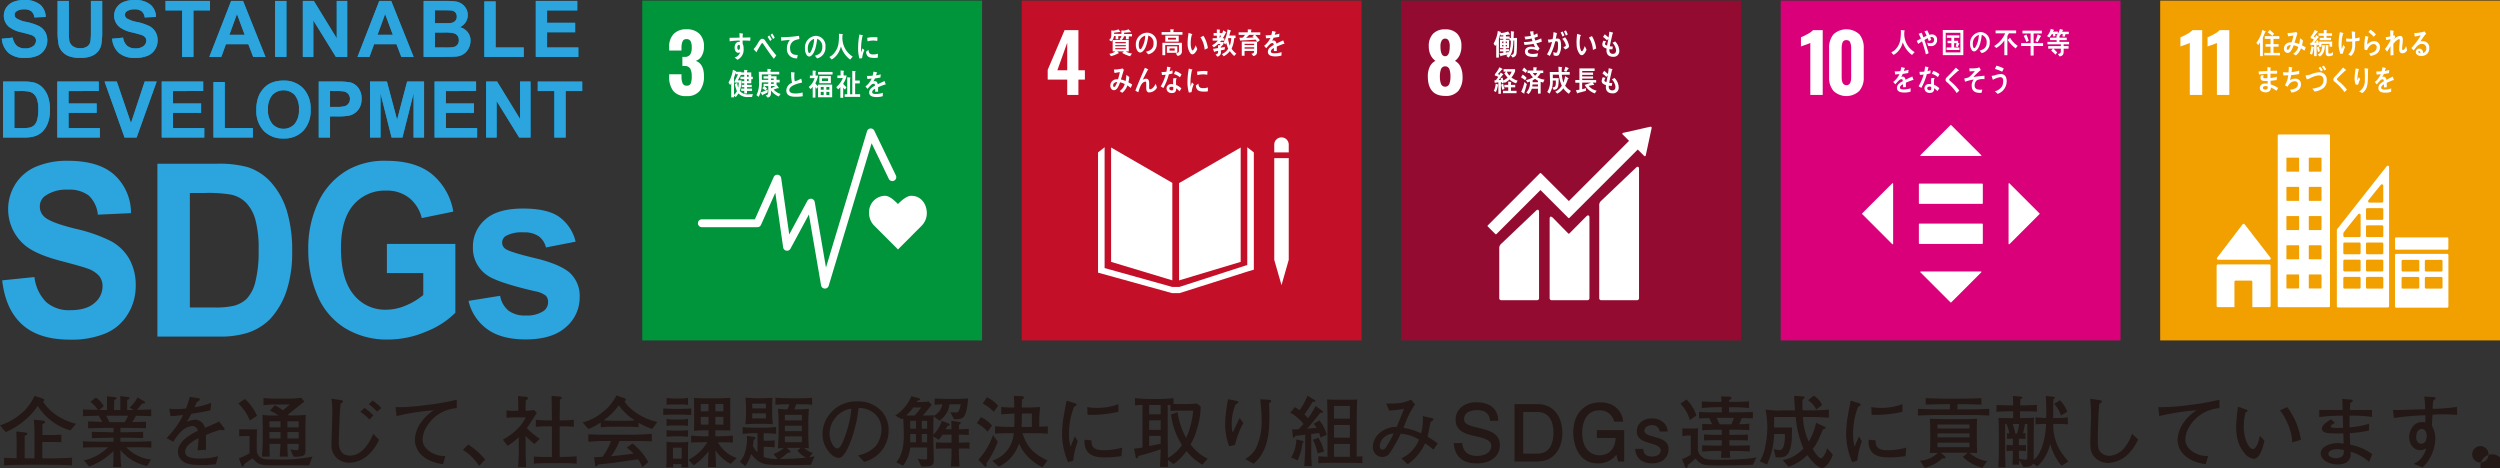 <svg xmlns="http://www.w3.org/2000/svg" viewBox="0 0 600 112.317"><rect x="0" y="0" width="600" height="112.317" fill="#333333" stroke="none"/><defs><style>.cls-1{fill:#940b31;}.cls-2{fill:#fff;}.cls-3{fill:#c40f28;}.cls-4{fill:#da007a;}.cls-5{fill:#00943b;}.cls-6{fill:#f29f00;}.cls-7{fill:#0096d6;}.cls-8{fill:#2ca4de;}.cls-9{fill:#231815;}</style></defs><g id="レイヤー_2" data-name="レイヤー 2"><g id="企業情報"><rect class="cls-1" x="336.292" y="0.145" width="81.556" height="81.555"/><path class="cls-2" d="M342.677,18.297a5.188,5.188,0,0,1,.461-2.266,2.999,2.999,0,0,1,1.363-1.42,3.818,3.818,0,0,1-1.152-1.392,4.662,4.662,0,0,1-.441-2.122A4.149,4.149,0,0,1,343.925,8.112a3.845,3.845,0,0,1,2.918-1.066,3.801,3.801,0,0,1,2.899,1.056,4.107,4.107,0,0,1,.998,2.938,5.055,5.055,0,0,1-.422,2.188,3.488,3.488,0,0,1-1.133,1.383,2.973,2.973,0,0,1,1.363,1.459,5.591,5.591,0,0,1,.461,2.361,5.163,5.163,0,0,1-.998,3.379,3.876,3.876,0,0,1-3.168,1.209q-4.167,0-4.166-4.723m5.174,1.833a4.881,4.881,0,0,0,.259-1.718,5.204,5.204,0,0,0-.259-1.824,1.089,1.089,0,0,0-2.016.009,5.222,5.222,0,0,0-.259,1.814,4.881,4.881,0,0,0,.259,1.718,1.086,1.086,0,0,0,2.016,0m.086-9.033a2.786,2.786,0,0,0-.269-1.334.881.881,0,0,0-.825-.49.923.923,0,0,0-.845.49,2.629,2.629,0,0,0-.288,1.334q0,2.401,1.133,2.4,1.094,0,1.094-2.4"/><path class="cls-2" d="M392.615,40.265l-8.327,7.922a1.377,1.377,0,0,0-.475,1.189V71.579a.475.475,0,0,0,.475.474h8.602a.475.475,0,0,0,.474-.474V40.465c0-.262-.205-.74-.748-.2"/><path class="cls-2" d="M368.624,50.586l-8.328,7.921a1.381,1.381,0,0,0-.475,1.188V71.579a.476.476,0,0,0,.475.473h8.603a.475.475,0,0,0,.474-.473V50.785c0-.263-.207-.742-.749-.199"/><path class="cls-2" d="M396.4,30.658a.235.235,0,0,0-.071-.18.252.252,0,0,0-.154-.068l-.046.003-.068.004L389.686,31.856l-.116.012a.257.257,0,0,0-.125.065.245.245,0,0,0,0,.343l.072.071,1.456,1.456L376.525,48.253l-6.674-6.674a.19.19,0,0,0-.271,0l-1.81,1.811-.001.002L357.07,54.088a.194.194,0,0,0,0,.272l1.813,1.812a.189.189,0,0,0,.269,0L369.717,45.61l4.843,4.843a.188.188,0,0,0,.015.023l1.812,1.809a.19.19,0,0,0,.271,0L393.056,35.887l1.53,1.528a.237.237,0,0,0,.339,0,.233.233,0,0,0,.07-.157l.001-.02,1.401-6.509Z"/><path class="cls-2" d="M380.667,51.976,376.638,56.039a.193.193,0,0,1-.26-.01L372.728,52.308c-.668-.666-.812-.126-.812.135V71.578a.473.473,0,0,0,.471.474h8.605a.475.475,0,0,0,.473-.474V52.127c0-.262-.206-.742-.798-.15"/><path class="cls-2" d="M364.01,12.422c-.048.839-.287,1.196-1.006,1.385l-.396-.58c.504-.099.696-.232.744-.855.067-.874.067-1.762.067-2.644h-.199a11.289,11.289,0,0,1-.275,2.408,3.92,3.92,0,0,1-.875,1.699l-.55-.398a4.282,4.282,0,0,0,.323-.365c-.521.113-1.042.218-1.563.336-.005.056-.035.105-.089.105-.047,0-.083-.049-.101-.097l-.252-.617c.325-.035.641-.084.964-.126v-.342h-.826v-.519h.826v-.238h-.809V9.54h.802V9.308h-.819V8.756h.819V8.469c-.197.013-.394.029-.593.049L360.035,8.211c-.072.271-.137.552-.215.825-.014.05-.086.259-.086.294v4.491h-.639V10.673a3.948,3.948,0,0,1-.245.378l-.39-.58a7.944,7.944,0,0,0,1.018-3.065l.707.258a.105.105,0,0,1,.06.084c0,.056-.077.083-.114.091l-.023.105a6.584,6.584,0,0,0,1.826-.393l.449.693a.074.074,0,0,1-.084.076.16.16,0,0,1-.108-.041c-.257.054-.521.09-.778.132v.343h.897v.358h.307V7.482l.67.091c.041.007.114.036.114.099a.136.136,0,0,1-.085.119c-.011.441-.028.888-.047,1.329.269-.005.539-.013.808-.013-.006,1.106,0,2.211-.066,3.316m-3.191-2.448h-.3v.376h.3Zm0,.824h-.3v.344h.3Zm.826-.824h-.27v.376h.27Zm.012.824h-.282v.344h.282Zm.628-1.07V9.308h-.891v.232h.784v2.035h-.784v.238h.771v.504h-.771v.287c.24-.036.471-.084.713-.126l-.037.238a6.956,6.956,0,0,0,.521-2.988Z"/><path class="cls-2" d="M368.724,10.379a4.949,4.949,0,0,0,.779,1.246c-.132.202-.275.393-.419.582a3.257,3.257,0,0,0-1.617-.421c-.244,0-.784.119-.784.504,0,.615.825.658,1.203.658a6.747,6.747,0,0,0,1.239-.161c-.06.266-.107.531-.155.798a5.501,5.501,0,0,1-.878.083c-.763,0-2.103-.098-2.103-1.301,0-.875.851-1.169,1.466-1.169a4.409,4.409,0,0,1,.958.126c-.119-.266-.245-.531-.358-.803a14.197,14.197,0,0,1-2.179.265l-.156-.699a9.482,9.482,0,0,0,2.078-.209c-.073-.211-.138-.42-.199-.631a9.113,9.113,0,0,1-1.52.216c-.066-.223-.125-.454-.185-.677a8.816,8.816,0,0,0,1.532-.189c-.089-.335-.161-.685-.221-1.028.246-.02.491-.05.736-.063h.024a.086.086,0,0,1,.096.084.166.166,0,0,1-.06.112c.03.231.066.462.114.693a3.282,3.282,0,0,0,.833-.4c.049.259.107.519.154.784-.275.105-.556.203-.837.294.065.224.143.44.227.657a7.982,7.982,0,0,0,1.402-.524c.054.267.083.532.131.791a7.867,7.867,0,0,1-1.299.384"/><path class="cls-2" d="M374.127,13.191a.889.889,0,0,1-.675.217,1.356,1.356,0,0,1-.587-.147c-.024-.265-.041-.525-.071-.79a1.253,1.253,0,0,0,.658.196c.484,0,.478-1.574.478-1.972,0-.287.005-.798-.335-.798a1.592,1.592,0,0,0-.36.057,13.596,13.596,0,0,1-1.281,3.476c-.233-.126-.448-.267-.681-.378a9.824,9.824,0,0,0,1.21-2.98c-.277.054-.552.125-.82.202-.018-.077-.174-.749-.174-.749,0-.035.041-.042.06-.042.054,0,.101.015.155.015a4.632,4.632,0,0,0,.929-.127,11.784,11.784,0,0,0,.216-1.666c.179.043.352.099.526.155.078.027.168.049.246.083.03.014.077.036.077.084,0,.043-.042.063-.071.076-.071.393-.15.791-.247,1.183a2.962,2.962,0,0,1,.36-.035.706.706,0,0,1,.79.595,3.916,3.916,0,0,1,.12,1.064,4.014,4.014,0,0,1-.522,2.28m.875-4.407a7.76,7.76,0,0,0-.455-.994l.484-.232a8.358,8.358,0,0,1,.426.967Zm.61,3.085c-.132-.204-.275-.393-.419-.581.173-.036.611-.141.611-.407a3.467,3.467,0,0,0-.863-1.561,7.269,7.269,0,0,0,.67-.376,4.467,4.467,0,0,1,.952,2.084c0,.525-.604.721-.952.84m.193-3.332a6.975,6.975,0,0,0-.45-.993l.462-.251a6.207,6.207,0,0,1,.449.986Z"/><path class="cls-2" d="M379.674,13.243a.647.647,0,0,1-.476-.184,3.648,3.648,0,0,1-.802-2.273,11.27,11.27,0,0,1,.039-1.924c.018-.246.037-.485.068-.727a4.857,4.857,0,0,1,.86.276.089.089,0,0,1,.048.074.152.152,0,0,1-.117.141,7.285,7.285,0,0,0-.17,1.421,7.436,7.436,0,0,0,.027.89,3.409,3.409,0,0,0,.186.925c.045.133.15.446.299.436.287-.02.604-.96.716-1.25l.416.876c-.157.475-.622,1.286-1.094,1.319m2.632-1.253a6.382,6.382,0,0,0-.968-2.969c.247-.115.481-.25.731-.36a7.615,7.615,0,0,1,1.012,2.976c-.257.13-.514.244-.775.353"/><path class="cls-2" d="M387.218,13.639c-.838.007-1.653-.349-1.665-1.477,0-.167.018-.335.031-.502-.438-.155-1.025-.35-1.036-1.001a2.583,2.583,0,0,1,.264-.897c.226.05.454.119.675.168a1.343,1.343,0,0,0-.292.617c.006.245.346.35.509.393.095-.554.203-1.099.298-1.652-.108.133-.208.266-.31.4a11.042,11.042,0,0,0-.96-.827c.133-.21.27-.419.414-.629a8.489,8.489,0,0,1,.892.769,9.018,9.018,0,0,0,.192-1.4c.192.035.39.092.581.14a1.424,1.424,0,0,1,.24.063c.042.013.083.035.083.09a.279.279,0,0,1-.113.182c-.043.154-.078.323-.114.475-.073.33-.144.658-.222.988-.112.517-.232,1.042-.323,1.566.24.043.485.043.724.063l-.108.68a4.775,4.775,0,0,1-.706-.058,1.796,1.796,0,0,0-.018.309.78.78,0,0,0,.869.818c.509-.008.736-.315.73-.896a2.978,2.978,0,0,0-.878-1.757,5.253,5.253,0,0,0,.657-.32,3.29,3.29,0,0,1,1.005,2.273,1.348,1.348,0,0,1-1.418,1.42"/><path class="cls-2" d="M359.512,20.449a6.093,6.093,0,0,1-.488,1.637l-.501-.26a5.707,5.707,0,0,0,.447-1.754l.542.203a.095.095,0,0,1,.066.097c0,.035-.041.063-.066.076m4.35-.44a4.615,4.615,0,0,1-1.591-.938,4.136,4.136,0,0,1-1.168.82l-.246-.371.07.307a3.655,3.655,0,0,1-.466.203c-.029-.119-.065-.245-.095-.364l-.153.028V22.506h-.606V19.763c-.295.036-.583.085-.878.119l-.064-.608a1.439,1.439,0,0,0,.353-.036c.199-.251.383-.525.56-.797a3.584,3.584,0,0,0-.814-.314V17.818a7.862,7.862,0,0,0,1.09-1.678,5.637,5.637,0,0,1,.612.321c.049.028.132.07.132.147,0,.07-.101.091-.142.091-.312.364-.622.727-.96,1.064.123.07.241.146.359.217a6.178,6.178,0,0,0,.324-.568c.095.058.613.379.613.491,0,.076-.088.091-.135.076-.335.42-.666.846-1.012,1.259.199-.02.394-.049.595-.069-.036-.119-.073-.245-.119-.358.159-.063.319-.133.478-.202.076.231.142.462.206.693a3.916,3.916,0,0,0,1.025-.685,6.235,6.235,0,0,1-.791-1.015l.389-.4h-.571v-.609h2.764v.527a4.869,4.869,0,0,1-.884,1.475,4.466,4.466,0,0,0,1.503.763c-.135.209-.254.433-.377.65m-3.277,1.561a13.006,13.006,0,0,1-.306-1.274l.496-.203a8.701,8.701,0,0,0,.299,1.253Zm.13.797v-.581h1.261v-.831H361.045v-.582h.925v-.79c.16.02.325.034.485.055a1.085,1.085,0,0,1,.212.028.071.071,0,0,1,.058.07.135.135,0,0,1-.095.113v.524h1.021v.582h-1.021v.831h1.339v.581Zm.908-5.163a4.154,4.154,0,0,0,.626.938,3.432,3.432,0,0,0,.541-.938Z"/><path class="cls-2" d="M366.036,19.253a10.189,10.189,0,0,0-1.003-.693l.425-.67a5.301,5.301,0,0,1,.932.797ZM365.83,22.317a.215.215,0,0,1,.029.106.062.062,0,0,1-.058.062,7.811,7.811,0,0,1-.72-.461,10.454,10.454,0,0,0,.796-2.358l.566.531c-.195.715-.389,1.42-.613,2.12m.347-4.819a8.337,8.337,0,0,0-.867-.61l.46-.67a5.692,5.692,0,0,1,.772.741Zm4.179,2.323a6.25,6.25,0,0,1-.597-.197v2.847h-.649V21.302h-1.485a2.861,2.861,0,0,1-.782,1.28l-.514-.392a3.305,3.305,0,0,0,.849-2.623,3.989,3.989,0,0,1-.614.217l-.329-.581a4.556,4.556,0,0,0,1.679-.657,4.931,4.931,0,0,1-.783-1.008h-.52v-.609h1.392v-.798l.742.049a.12.12,0,0,1,.11.113c0,.068-.069.105-.117.118v.518h1.639v.609h-.631a4.23,4.23,0,0,1-.796,1.014,4.738,4.738,0,0,0,1.728.56Zm-1.245.447h-1.307c-.012.161-.03.328-.054.489h1.361Zm0-.882a8.272,8.272,0,0,1-.694-.454,6.113,6.113,0,0,1-.584.334c0,.155,0,.302-.006.455h1.284Zm-1.237-1.854a2.566,2.566,0,0,0,.561.645,2.349,2.349,0,0,0,.506-.645Z"/><path class="cls-2" d="M376.525,22.51a4.713,4.713,0,0,1-1.323-1.312,3.772,3.772,0,0,1-1.455,1.268l-.491-.47a3.63,3.63,0,0,0,1.58-1.447,7.786,7.786,0,0,1-.707-2.623h-1.454v.036c0,.264.006.522.006.784h1.412c-.012.535-.012,1.075-.077,1.604-.116.87-.389,1.146-1.119,1.219l-.33-.564c.725-.085.82-.37.833-1.185l.004-.483h-.741a5.434,5.434,0,0,1-.767,3.137l-.563-.407a4.49,4.49,0,0,0,.659-2.857c0-.643-.037-1.29-.049-1.933h2.137c-.036-.42-.047-.848-.059-1.269l.783.1c.042.006.126.029.126.101a.197.197,0,0,1-.113.149c-.006.171-.006.334-.006.506,0,.135,0,.277.006.413h1.915v.664h-1.886a7.744,7.744,0,0,0,.366,1.868,6.611,6.611,0,0,0,.418-1.534l.747.47a.166.166,0,0,1,.073.128c0,.078-.12.107-.167.115a8.3,8.3,0,0,1-.653,1.581,4.136,4.136,0,0,0,1.395,1.241Zm-.18-5.974c-.144.237-.281.478-.432.706l-.55-.192a8.292,8.292,0,0,0,.335-1.033l.695.285a.147.147,0,0,1,.097.121c0,.071-.097.108-.145.114"/><path class="cls-2" d="M382.749,22.418a4.55,4.55,0,0,1-2.43-2.049,13.23,13.23,0,0,0,1.516-.546h-2.117v1.585l.964-.247-.079.662c-.635.165-1.276.33-1.914.5-.016.047-.056.108-.107.108a.079.079,0,0,1-.062-.048l-.306-.718c.283-.046.567-.08.845-.142v-1.666h-.983v-.655h.983v-2.779H382.71v.62h-2.987v.369h2.611v.559h-2.611V18.328h2.611v.54h-2.611v.349h3.355v.606h-.811l.324.498a.092.092,0,0,1-.091.096.239.239,0,0,1-.114-.041c-.369.088-.743.164-1.117.225a3.388,3.388,0,0,0,1.924,1.154Z"/><path class="cls-2" d="M387.068,22.409c-.837.008-1.652-.349-1.664-1.476,0-.168.018-.336.03-.504-.438-.153-1.025-.349-1.036-1a2.572,2.572,0,0,1,.264-.895c.227.049.455.118.676.167a1.338,1.338,0,0,0-.292.617c.006.244.346.349.509.392.095-.553.202-1.099.299-1.652-.108.134-.209.266-.311.4a11.196,11.196,0,0,0-.959-.826q.199-.314.414-.63a8.604,8.604,0,0,1,.891.769,8.919,8.919,0,0,0,.192-1.399c.192.035.389.09.581.139a1.468,1.468,0,0,1,.239.064c.042.013.084.035.084.09a.275.275,0,0,1-.113.181c-.043.154-.079.323-.115.476-.072.33-.143.658-.221.988-.113.517-.233,1.042-.323,1.566.24.043.484.043.724.064l-.108.677a4.751,4.751,0,0,1-.706-.056,1.729,1.729,0,0,0-.018.307.778.778,0,0,0,.869.819c.508-.007.736-.315.73-.895a2.976,2.976,0,0,0-.879-1.756,5.545,5.545,0,0,0,.657-.322,3.293,3.293,0,0,1,1.005,2.274,1.348,1.348,0,0,1-1.418,1.42"/><rect class="cls-3" x="245.215" y="0.145" width="81.556" height="81.556"/><path class="cls-2" d="M256.131,19.104H251.447V16.761L255.498,7.239h3.321v9.618h1.555V19.104h-1.555v3.686H256.131Zm0-2.246V10.253l-2.362,6.605Z"/><polygon class="cls-2" points="281.358 43.888 266.664 35.403 266.664 62.851 281.358 67.284 281.358 43.888"/><polygon class="cls-2" points="282.974 43.944 282.974 67.294 297.764 62.847 297.764 35.404 282.974 43.944"/><polygon class="cls-2" points="306.253 62.364 305.822 62.364 307.562 68.44 309.298 62.364 308.866 62.364 309.298 62.364 309.298 37.944 308.866 37.944 308.434 37.944 307.977 37.944 307.111 37.944 306.685 37.944 306.253 37.944 305.821 37.944 305.821 62.364 306.253 62.364"/><polygon class="cls-2" points="300.92 36.582 299.345 35.338 299.345 63.595 283.018 68.871 282.262 68.871 282.112 68.871 281.358 68.871 265.104 64.33 265.104 35.338 263.528 36.582 263.528 65.436 281.284 70.35 282.112 70.35 282.262 70.35 283.091 70.35 299.473 65.15 300.92 64.724 300.92 36.582"/><path class="cls-2" d="M309.298,34.709a1.738,1.738,0,1,0-3.476,0v1.874h3.476Z"/><path class="cls-2" d="M268.387,8.672l.007.755H267.758V8.652h-.401a1.976,1.976,0,0,1-.658,1.293l-.509-.357c.516-.419.527-.817.527-1.496,0-.26-.011-.519-.022-.777l.549.042a5.378,5.378,0,0,0,1.187-.316l.485.59c0,.056-.06.076-.097.076a.251.251,0,0,1-.119-.042c-.437.083-.879.132-1.323.174,0,.098,0,.189-.005.287h2.137v.545Zm2.527.063v.692H270.225v-.728h-.472a1.491,1.491,0,0,1-.564.902h1.719V12.337h-.707a3.232,3.232,0,0,0,1.468.504l-.443.659a7.638,7.638,0,0,1-1.898-.804c.131-.127.281-.225.408-.359H268.159c.054.064.365.359.365.414a.076.076,0,0,1-.083.07.245.245,0,0,1-.072-.015,6.492,6.492,0,0,1-1.748.673l-.383-.574A2.868,2.868,0,0,0,267.685,12.337h-.649V9.601h1.967c-.12-.068-.232-.152-.347-.23a1.063,1.063,0,0,0,.492-1.042c0-.343-.007-.693-.024-1.036l.551.043a4.153,4.153,0,0,0,1.179-.308l.551.567c.023.027.065.062.065.105,0,.056-.078.063-.108.063a.307.307,0,0,1-.156-.043c-.473.057-.946.106-1.419.126,0,.105,0,.203-.004.308h1.903v.581Zm-.718,1.364h-2.528v.286h2.528Zm.004.728h-2.533v.273h2.533Zm0,.72h-2.533v.28h2.533Z"/><path class="cls-2" d="M275.573,13.037c-.186-.202-.352-.42-.537-.615.945-.266,1.818-.651,1.818-1.979a1.838,1.838,0,0,0-1.25-1.903c-.163,1.21-.48,3.135-1.419,3.847a.905.905,0,0,1-.557.224.893.893,0,0,1-.641-.405,2.497,2.497,0,0,1-.383-1.434,2.753,2.753,0,0,1,2.64-2.925,2.342,2.342,0,0,1,2.389,2.546,2.546,2.546,0,0,1-2.06,2.644m-2.107-3.225a2.729,2.729,0,0,0-.167.959c0,.287.054,1.028.389,1.028.121,0,.221-.133.294-.224a6.064,6.064,0,0,0,.862-3.022,2.16,2.16,0,0,0-1.377,1.259"/><path class="cls-2" d="M278.79,8.33V7.692h2.094V7.007l.75.049a.086.086,0,0,1,.095.084.151.151,0,0,1-.102.119v.433h2.162v.638Zm3.837,5.079-.455-.568c.418-.083.778-.14.778-.747V10.812h-3.293v2.435h-.681V10.267h4.681v1.874a1.1,1.1,0,0,1-1.03,1.267m-2.952-4.843h3.221v1.435h-3.221Zm.384,2.561h2.503V12.673h-2.503Zm2.162-2.05h-1.894v.435h1.894Zm-.3,2.547h-1.233v.525h1.233Z"/><path class="cls-2" d="M286.2,13.044a.638.638,0,0,1-.467-.203,3.658,3.658,0,0,1-.702-2.305,11.391,11.391,0,0,1,.121-1.921c.03-.245.06-.483.099-.723a4.891,4.891,0,0,1,.848.313.087.087,0,0,1,.044.076.151.151,0,0,1-.122.136,7.361,7.361,0,0,0-.231,1.412,7.181,7.181,0,0,0-.012.89,3.516,3.516,0,0,0,.146.934c.04.13.131.451.281.447.287-.008.646-.934.77-1.218l.377.893c-.179.467-.678,1.257-1.152,1.27m2.923-1.135a6.369,6.369,0,0,0-1.014-2.954c.249-.118.478-.257.727-.369a7.541,7.541,0,0,1,1.057,2.96c-.254.133-.509.25-.769.363"/><path class="cls-2" d="M294.181,7.875a9.499,9.499,0,0,1-.729,1.315h.388V9.757h-.767c-.089.112-.173.224-.269.335h.826v.482a6.329,6.329,0,0,1-.647.686v.175c.329-.056.664-.112.994-.189l-.054.645c-.299.084-.604.132-.904.195v.413a.999.999,0,0,1-.844,1.093l-.442-.511c.515-.147.621-.245.621-.882-.269.063-.544.119-.813.182-.005.042-.043.118-.084.118-.036,0-.055-.027-.066-.063l-.275-.712c.406-.05.813-.121,1.215-.197,0-.223-.012-.455-.012-.679l.366.022a1.684,1.684,0,0,0,.227-.315h-.551a4.67,4.67,0,0,1-1.06.804l-.412-.476a4.894,4.894,0,0,0,1.401-1.133h-1.252V9.168h1.006v-.601h-.772v-.642h.766v-.869l.712.064a.066.066,0,0,1,.072.069.16.16,0,0,1-.089.127v.615h.865l-.41.404a8.857,8.857,0,0,0,.395-1.049l.654.4a.128.128,0,0,1,.07.113c0,.076-.083.083-.125.076M292.72,8.554V9.176a6.566,6.566,0,0,0,.372-.622Zm3.484,4.882a5.08,5.08,0,0,1-1.036-1.168,4.547,4.547,0,0,1-1.477,1.245l-.437-.544a3.056,3.056,0,0,0,1.514-1.301,6.929,6.929,0,0,1-.466-1.393,3.078,3.078,0,0,1-.241.385l-.413-.447a7.941,7.941,0,0,0,.947-3.156l.759.238a.132.132,0,0,1,.079.117c0,.064-.089.121-.133.135-.083.329-.173.663-.274.986H296.529v.623h-.33a6.802,6.802,0,0,1-.618,2.525,4.237,4.237,0,0,0,1.144,1.183Zm-1.399-4.28-.061.154a7.786,7.786,0,0,0,.415,1.656,7.186,7.186,0,0,0,.335-1.81Z"/><path class="cls-2" d="M301.25,8.364c.366.427.754.827,1.101,1.272l-.538.492a5.492,5.492,0,0,0-.486-.616c-1.233.113-2.471.146-3.712.223l-.143-.678h.617a.345.345,0,0,0,.233-.098,3.499,3.499,0,0,0,.468-.596h-1.515v-.602h2.192V7.043l.843.055c.043,0,.072.05.072.099,0,.062-.083.12-.125.14v.425h2.209v.602Zm-.473,5.067-.432-.519c.402-.07.648-.146.648-.685h-2.293v1.148h-.675V9.973h3.67v2.393a.93.93,0,0,1-.916,1.065m-2.083-2.926v.315h2.299l.007-.315Zm2.306.833h-2.306v.343h2.306Zm-1.187-2.974c-.252.238-.49.504-.76.721.605-.02,1.215-.063,1.819-.098-.108-.098-.209-.209-.31-.315.173-.097.346-.196.515-.308Z"/><path class="cls-2" d="M308.177,10.555a.16.16,0,0,1-.088-.035c-.433.145-1.265.476-1.659.656v1.078l-.706-.007c.006-.097.006-.203.006-.321v-.392c-.479.223-.719.51-.719.831,0,.28.276.427.82.427a5.306,5.306,0,0,0,1.743-.279l-.023.818a4.981,4.981,0,0,1-1.503.203c-1.174,0-1.761-.369-1.761-1.12a1.388,1.388,0,0,1,.491-1.007,4.322,4.322,0,0,1,.91-.601c-.011-.315-.108-.476-.281-.476a.865.865,0,0,0-.616.267,5.407,5.407,0,0,0-.462.474c-.222.246-.36.414-.443.498-.108-.127-.275-.315-.498-.574a5.044,5.044,0,0,0,1.51-1.896c-.318.042-.672.071-1.054.091-.024-.266-.061-.511-.097-.727a10.326,10.326,0,0,0,1.371-.07,5.826,5.826,0,0,0,.203-.967l.808.183a.083.083,0,0,1,.072.083c0,.042-.029.077-.096.105-.03.12-.083.302-.16.538a9.472,9.472,0,0,0,1.119-.258l-.066.769c-.329.07-.772.14-1.322.218a4.379,4.379,0,0,1-.373.699,1.212,1.212,0,0,1,.341-.048c.366,0,.606.245.713.748.479-.252,1.024-.511,1.617-.776l.275.783c0,.056-.023.084-.072.084"/><path class="cls-2" d="M271.382,21.102a8.961,8.961,0,0,0-.814-.602,3.71,3.71,0,0,1-1.233,1.771l-.622-.414a3.033,3.033,0,0,0,1.22-1.683,4.412,4.412,0,0,0-1.119-.422,7.405,7.405,0,0,1-.289.727c-.258.58-.581,1.168-1.191,1.168-.502,0-.855-.486-.855-1.09a1.517,1.517,0,0,1,1.107-1.474,2.548,2.548,0,0,1,.73-.065,11.479,11.479,0,0,0,.438-1.72l-1.276.224-.138-.835h.067a8.236,8.236,0,0,0,2.017-.263c.09.118.192.227.294.336-.127.442-.264.877-.396,1.319-.102.336-.197.67-.312.997a4.376,4.376,0,0,1,1.12.364,6.603,6.603,0,0,0,.198-1.454c.239.166.477.327.706.508a7.947,7.947,0,0,1-.222,1.264,7.225,7.225,0,0,1,.91.53c-.107.268-.221.545-.34.812m-4.226-.581c0,.182.065.342.226.342a.301.301,0,0,0,.252-.131,3.789,3.789,0,0,0,.484-1.069c-.418.038-.963.247-.963.857"/><path class="cls-2" d="M275.829,22.184c-.796,0-.736-.849-.736-1.51v-.653c0-.194.005-.429-.216-.429a.622.622,0,0,0-.161.028c-.899.261-1.24,1.653-1.523,2.528-.238-.13-.471-.261-.705-.393.245-.681.52-1.342.802-2.011.316-.744.627-1.497.951-2.241.18-.413.347-.833.539-1.241a7.257,7.257,0,0,1,.755.388.073.073,0,0,1,.041.068.096.096,0,0,1-.1.088c-.402.696-.76,1.435-1.126,2.15-.036.07-.071.132-.108.194a1.705,1.705,0,0,1,.797-.262c.58,0,.761.447.761,1.047,0,.358-.007.709-.007,1.068,0,.18.024.428.227.428a1.288,1.288,0,0,0,.755-.442,4.109,4.109,0,0,0,.61-.909c.096.332.191.655.276.986a2.231,2.231,0,0,1-1.832,1.117"/><path class="cls-2" d="M281.402,17.632c-.293.083-.58.154-.873.209a14.476,14.476,0,0,1-1.306,3.281c-.222-.111-.445-.244-.659-.377a11.431,11.431,0,0,0,1.198-2.819,6.153,6.153,0,0,1-.893.075c-.03-.243-.066-.488-.096-.74a2.482,2.482,0,0,0,.33.014,5.473,5.473,0,0,0,.833-.057,7.424,7.424,0,0,0,.161-1.208c.282.042.557.076.833.139-.071.322-.142.651-.239.972a6.168,6.168,0,0,0,.719-.24c0,.247-.007.498-.007.75m1.673,4.278a5.065,5.065,0,0,0-.795-.72c.004.077.001.154-.002.23-.027.722-.494.917-1.035.917a1.717,1.717,0,0,1-.567-.09,1.064,1.064,0,0,1-.705-.994,1.044,1.044,0,0,1,1.093-1.063,2.909,2.909,0,0,1,.49.041c-.006-.329-.017-.657-.006-.987a1.459,1.459,0,0,1,.09-.475h.539c.036,0,.21-.028.207.056a.038.038,0,0,1-.007.028.896.896,0,0,0-.124.426c-.013.37-.003.734.013,1.105a4.26,4.26,0,0,1,1.269.833c-.146.238-.298.476-.463.692m-1.49-1.007a1.007,1.007,0,0,0-.429-.076c-.227,0-.513.069-.524.398-.012.323.331.469.565.469.221,0,.385-.05.396-.35.006-.146-.001-.294-.007-.441m1.601-2.34a3.678,3.678,0,0,0-1.457-.804l.347-.699a3.681,3.681,0,0,1,1.492.804Z"/><path class="cls-2" d="M285.974,22.125c-.218.021-.436.051-.66.077a8.963,8.963,0,0,1-.314-2.696,17.043,17.043,0,0,1,.314-3.035l.526.121a1.69,1.69,0,0,1,.26.066.089.089,0,0,1,.068.092.099.099,0,0,1-.098.092,13.761,13.761,0,0,0-.351,3.149c0,.258.013.509.013.767.108-.323.211-.651.326-.974.152.137.303.279.453.416a6.626,6.626,0,0,0-.537,1.925m3.914-.204a4.911,4.911,0,0,1-1.105.061c-.865-.026-1.67-.165-1.776-1.465.203-.15.408-.309.617-.454.001.737.351,1.07.915,1.087a3.878,3.878,0,0,0,1.363-.162c-.005.31-.009.616-.014.931m-.151-3.97a4.764,4.764,0,0,0-1.402-.084,6.555,6.555,0,0,0-.969.166c-.025-.256-.043-.573-.075-.829a7.51,7.51,0,0,1,1.373-.163,5.219,5.219,0,0,1,1.142.056c-.022.283-.039.571-.069.854"/><rect class="cls-4" x="427.368" y="0.145" width="81.556" height="81.555"/><path class="cls-2" d="M434.475,10.31a12.674,12.674,0,0,1-1.229.48q-.806.269-1.017.365V8.947a12.744,12.744,0,0,0,1.584-.768,5.343,5.343,0,0,0,1.315-.941h2.323V22.79h-2.976Z"/><path class="cls-2" d="M440.052,21.839a4.797,4.797,0,0,1-1.066-3.273V11.596a5.01,5.01,0,0,1,1.037-3.35,4.602,4.602,0,0,1,6.239,0,5.008,5.008,0,0,1,1.037,3.35v6.969a4.778,4.778,0,0,1-1.075,3.264,4.503,4.503,0,0,1-6.172.01m4.233-3.331V11.654a4.051,4.051,0,0,0-.221-1.44.879.879,0,0,0-.912-.576.892.892,0,0,0-.941.566,4.203,4.203,0,0,0-.211,1.449v6.854q0,1.939,1.152,1.939,1.132,0,1.133-1.939"/><path class="cls-2" d="M475.713,53.661h-15.02a.174.174,0,0,0-.163.182v4.514a.173.173,0,0,0,.163.183h15.02a.174.174,0,0,0,.165-.183V53.843a.174.174,0,0,0-.165-.182"/><path class="cls-2" d="M475.713,44.057h-15.02a.174.174,0,0,0-.163.182V48.753a.173.173,0,0,0,.163.183h15.02a.174.174,0,0,0,.165-.183V44.239a.174.174,0,0,0-.165-.182"/><path class="cls-2" d="M475.502,37.233l-7.21-7.209a.125.125,0,0,0-.176,0l-7.21,7.209a.125.125,0,0,0,.088.213h14.419a.125.125,0,0,0,.088-.213"/><path class="cls-2" d="M482.27,58.596l7.209-7.21a.125.125,0,0,0,0-.176l-7.209-7.21a.125.125,0,0,0-.213.088V58.508a.125.125,0,0,0,.213.088"/><path class="cls-2" d="M460.906,65.364l7.21,7.209a.125.125,0,0,0,.176,0l7.21-7.209a.125.125,0,0,0-.088-.213H460.995a.125.125,0,0,0-.088.213"/><path class="cls-2" d="M454.139,44.001l-7.21,7.21a.125.125,0,0,0,0,.176l7.21,7.21a.124.124,0,0,0,.212-.088V44.089a.124.124,0,0,0-.212-.088"/><path class="cls-2" d="M458.889,13.198a6.06,6.06,0,0,1-2.21-3.044,7.516,7.516,0,0,1-.323.918,4.574,4.574,0,0,1-1.299,1.707,3.444,3.444,0,0,1-.616.399l-.536-.631a3.249,3.249,0,0,0,.72-.411,4.488,4.488,0,0,0,1.481-2.748,12.746,12.746,0,0,0,.095-2.184l.832.092c.048.006.114.034.114.104a.14.14,0,0,1-.108.127c-.011.287-.018.566-.018.852a5.25,5.25,0,0,0,.934,2.702,5.128,5.128,0,0,0,1.557,1.427Z"/><path class="cls-2" d="M463.451,11.067a3.095,3.095,0,0,1-.71-.082,5.292,5.292,0,0,0-.228-.728,2.915,2.915,0,0,0,.762.123c.467,0,.911-.184.911-.851a.583.583,0,0,0-.558-.639,1.182,1.182,0,0,0-.352.055c.068.213.142.426.217.638-.199.097-.4.186-.593.269q-.119-.34-.239-.68a7.899,7.899,0,0,0-.802.427c.195.529.378,1.071.541,1.613.154.515.342,1.017.467,1.539-.211.123-.432.204-.654.308a30.239,30.239,0,0,0-.928-3.138c-.306.198-.614.404-.91.617-.12-.24-.244-.475-.353-.721.331-.186.666-.378,1.002-.555-.166-.392-.353-.785-.552-1.156.085-.025.672-.245.711-.245.041,0,.041.027.058.068.13.342.25.694.381,1.037.255-.137.506-.268.766-.392a8.118,8.118,0,0,0-.511-1.03c.221-.082.444-.178.666-.254a11.606,11.606,0,0,1,.49,1.059,2.404,2.404,0,0,1,.699-.089A1.186,1.186,0,0,1,464.902,9.55a1.407,1.407,0,0,1-1.451,1.518"/><path class="cls-2" d="M466.274,7.195h4.926v6.03h-4.926Zm4.22.671h-3.526V12.582H470.494Zm-3.315,4.129v-.6h1.158v-1.028H467.421V9.797h.916V9.075h-1.098v-.6h3.012v.592h-1.25V9.789h.947v.492l.302.179a.062.062,0,0,1,.031.051c0,.064-.073.092-.122.092-.102.236-.204.472-.3.714l-.496-.186c.078-.25.151-.507.223-.764h-.593v1.043h1.272v.586Z"/><path class="cls-2" d="M475.601,12.754c-.173-.198-.33-.409-.504-.601.886-.259,1.703-.634,1.703-1.929A1.788,1.788,0,0,0,475.63,8.371c-.151,1.179-.449,3.053-1.328,3.748a.682.682,0,0,1-1.12-.177,2.508,2.508,0,0,1-.358-1.397,2.64,2.64,0,0,1,2.47-2.85,2.241,2.241,0,0,1,2.234,2.481,2.461,2.461,0,0,1-1.927,2.577m-1.972-3.144a2.789,2.789,0,0,0-.156.935c0,.279.051,1.002.364,1.002.112,0,.206-.13.273-.218a6.078,6.078,0,0,0,.806-2.945,2.058,2.058,0,0,0-1.288,1.226"/><path class="cls-2" d="M482.125,8.003c-.116.224-.229.449-.354.664v4.577h-.725V9.711a6.381,6.381,0,0,1-1.933,1.812l-.513-.483a6.455,6.455,0,0,0,2.632-3.037H478.944V7.305h4.927v.699Zm1.626,3.617a8.028,8.028,0,0,1-1.903-2.036c.191-.175.37-.362.556-.545a5.666,5.666,0,0,0,1.85,1.951Z"/><path class="cls-2" d="M488.074,11.04v2.295h-.725V11.04H485.075V10.355h2.274V8.033h-1.958v-.673h4.646v.673h-1.971V10.355h2.276v.685Zm-1.712-.951c-.21-.497-.426-1.001-.677-1.468l.641-.351a8.471,8.471,0,0,1,.562,1.511ZM489.702,8.808c-.209.441-.419.882-.658,1.309l-.533-.251c.197-.525.377-1.064.533-1.61l.718.33a.139.139,0,0,1,.083.119c0,.076-.096.104-.144.104"/><path class="cls-2" d="M493.248,8.172l.066.484-.49.132-.191-.629h-.169a4.837,4.837,0,0,1-.642.839l-.52-.342a3.98,3.98,0,0,0,.886-1.743l.688.224a.107.107,0,0,1,.078.091c0,.063-.066.105-.113.113a1.354,1.354,0,0,1-.128.251h1.162V8.172Zm2.03,2.47-.007.419h1.18v.623h-1.173c0,1.07.107,1.672-.982,1.86l-.408-.594c.414-.077.713-.114.713-.693v-.573H492.853c.179.167.347.343.514.524.126.133.258.253.378.399l-.449.504a13.046,13.046,0,0,0-1.011-.979l.401-.448h-1.115v-.623h3.03v-.426h-3.209V10.047h2.203V9.628h-1.587V9.033h1.569V8.558h.743c.029.005-.14.128-.14.163,0,.048.077-.165.09-.209v.522h1.743V9.628h-1.753V10.047h2.322V10.642Zm.441-2.442-.191.602-.521-.056.023-.567h-.389a6.036,6.036,0,0,1-.463.597l-.603-.218a5.045,5.045,0,0,0,.82-1.61l.708.21a.089.089,0,0,1,.07.078c0,.063-.078.075-.121.075-.041.106-.088.204-.137.3h1.586v.589Z"/><path class="cls-2" d="M459.16,19.228a.155.155,0,0,1-.088-.034c-.433.147-1.264.476-1.659.658V20.929l-.707-.008c.006-.098.006-.202.006-.321V20.209c-.477.224-.718.51-.718.831,0,.279.275.428.819.428a5.304,5.304,0,0,0,1.743-.28l-.023.818a4.927,4.927,0,0,1-1.503.202c-1.174,0-1.761-.37-1.761-1.12a1.382,1.382,0,0,1,.491-1.007,4.292,4.292,0,0,1,.91-.601c-.011-.315-.107-.475-.281-.475a.872.872,0,0,0-.615.265,5.474,5.474,0,0,0-.463.476c-.221.245-.359.414-.442.496-.108-.126-.275-.314-.498-.573a5.061,5.061,0,0,0,1.51-1.896c-.318.042-.672.07-1.055.091-.023-.267-.06-.512-.095-.728a10.315,10.315,0,0,0,1.371-.07,5.663,5.663,0,0,0,.202-.965l.809.181c.049.016.071.042.071.084,0,.042-.029.077-.096.105-.03.119-.084.301-.16.539a9.548,9.548,0,0,0,1.118-.259l-.066.77c-.329.069-.773.139-1.322.215a4.311,4.311,0,0,1-.372.701,1.186,1.186,0,0,1,.342-.049c.365,0,.604.244.713.748.479-.252,1.023-.51,1.616-.776l.275.783c0,.057-.023.083-.072.083"/><path class="cls-2" d="M463.308,17.596c-.293.083-.58.154-.873.209a14.455,14.455,0,0,1-1.307,3.281c-.222-.111-.444-.244-.659-.377a11.43,11.43,0,0,0,1.198-2.819,6.15,6.15,0,0,1-.893.075c-.03-.243-.066-.488-.096-.74a2.494,2.494,0,0,0,.33.014,5.467,5.467,0,0,0,.833-.057,7.427,7.427,0,0,0,.161-1.208c.282.042.558.076.833.139-.071.322-.143.651-.24.972a6.149,6.149,0,0,0,.72-.24c0,.247-.008.498-.008.75m1.674,4.278a5.07,5.07,0,0,0-.795-.72c.004.077.001.154-.001.23-.027.722-.495.917-1.035.917a1.712,1.712,0,0,1-.566-.09,1.065,1.065,0,0,1-.705-.994,1.044,1.044,0,0,1,1.093-1.063,2.913,2.913,0,0,1,.49.041c-.006-.329-.018-.657-.006-.987a1.457,1.457,0,0,1,.089-.475h.54c.035,0,.21-.028.207.056a.043.043,0,0,1-.007.028.897.897,0,0,0-.124.426c-.013.37-.003.734.013,1.105a4.262,4.262,0,0,1,1.27.833c-.146.238-.299.476-.463.692m-1.49-1.007a1.006,1.006,0,0,0-.429-.076c-.228,0-.513.069-.525.398-.012.323.331.469.565.469.221,0,.385-.05.396-.35.006-.146-.001-.294-.007-.441m1.601-2.34a3.68,3.68,0,0,0-1.457-.804l.347-.699a3.682,3.682,0,0,1,1.492.804Z"/><path class="cls-2" d="M469.609,22.332a11.553,11.553,0,0,0-1.758-2.075,5.44,5.44,0,0,0-.51-.465,1.473,1.473,0,0,1-.295-.272.613.613,0,0,1-.105-.381.805.805,0,0,1,.289-.588c.295-.302.601-.581.89-.89.429-.467.865-.933,1.284-1.426.171.15.34.294.511.444a1.235,1.235,0,0,1,.194.173.084.084,0,0,1,.028.063c-.001.099-.133.111-.2.095-.404.37-.819.73-1.229,1.106-.172.156-.331.328-.501.485-.081.075-.172.143-.245.225a.454.454,0,0,0-.151.276.264.264,0,0,0,.104.212c.246.243.522.453.774.682a12.218,12.218,0,0,1,1.557,1.749c-.214.191-.423.396-.637.587"/><path class="cls-2" d="M474.441,19.274a1.644,1.644,0,0,0-.501,1.515c.128.681.954.754,1.386.743.138-.003.282-.015.426-.032-.061.268-.132.528-.191.788l-.127.003c-.845.021-2.059-.101-2.199-1.401a2.387,2.387,0,0,1,.452-1.812,12.732,12.732,0,0,0-2.087.539c-.045-.265-.11-.524-.169-.783a5.369,5.369,0,0,0,1.105-.291,7.903,7.903,0,0,0,1.414-1.492,9.616,9.616,0,0,1-1.261.065c-.003-.246-.012-.494-.034-.735a7.852,7.852,0,0,0,1.899-.058,1.832,1.832,0,0,0,.472-.182c.127.218.253.443.366.667a16.329,16.329,0,0,0-1.779,1.68c.885-.135,1.776-.239,2.663-.32-.005.281.004.563-.005.844a3.131,3.131,0,0,0-1.833.262"/><path class="cls-2" d="M479.448,22.528c-.226-.206-.452-.422-.691-.609a2.938,2.938,0,0,0,1.762-1.246,2.928,2.928,0,0,0,.249-1.106c.042-.635-.141-1.012-.708-1.051a5.085,5.085,0,0,0-1.777.648c-.035-.11-.279-.866-.275-.93.003-.049.064-.039.089-.037a3.89,3.89,0,0,0,.769-.157,4.181,4.181,0,0,1,1.446-.268c.976.065,1.351.865,1.28,1.929a3.195,3.195,0,0,1-2.143,2.826m1.071-5.319a8.998,8.998,0,0,0-1.731-.655c.116-.262.225-.524.342-.786a6.644,6.644,0,0,1,1.771.663c-.122.262-.244.523-.383.778"/><rect class="cls-5" x="154.139" y="0.145" width="81.556" height="81.556"/><path class="cls-2" d="M161.58,21.83a5.451,5.451,0,0,1-.979-3.475V17.817h2.956v.518a4.109,4.109,0,0,0,.288,1.709,1.003,1.003,0,0,0,.979.519.939.939,0,0,0,.95-.528,4.469,4.469,0,0,0,.24-1.718,3.688,3.688,0,0,0-.365-1.853,1.475,1.475,0,0,0-1.344-.623,3.553,3.553,0,0,0-.537-.019V13.652h.48a1.587,1.587,0,0,0,1.382-.538,3.112,3.112,0,0,0,.384-1.766,3.047,3.047,0,0,0-.278-1.478,1.046,1.046,0,0,0-.989-.479.929.929,0,0,0-.922.518,3.847,3.847,0,0,0-.269,1.536v.691h-2.956v-.845a4.324,4.324,0,0,1,1.085-3.148,4.078,4.078,0,0,1,3.062-1.114,4.248,4.248,0,0,1,3.11,1.075,4.14,4.14,0,0,1,1.094,3.091,4.253,4.253,0,0,1-.557,2.256,2.383,2.383,0,0,1-1.42,1.142q1.977.73,1.977,3.667a5.584,5.584,0,0,1-.998,3.523,3.772,3.772,0,0,1-3.168,1.277,3.859,3.859,0,0,1-3.206-1.229"/><path class="cls-2" d="M222.434,51.162c0-2.305-1.479-4.174-3.72-4.174-1.12,0-2.471,1.227-3.205,1.982-.734-.756-1.996-1.984-3.117-1.984a3.919,3.919,0,0,0-3.81,4.175,4.222,4.222,0,0,0,1.189,2.952l5.744,5.754,5.735-5.747-.004-.004a4.225,4.225,0,0,0,1.189-2.953"/><path class="cls-2" d="M197.983,69.259c-.019,0-.039,0-.058-.001a.943.943,0,0,1-.871-.782L194.136,51.486l-4.419,8.193a.943.943,0,0,1-1.763-.314l-1.876-13.112-3.432,7.709a.944.944,0,0,1-.862.56H168.444a.943.943,0,0,1,0-1.886h12.728l4.515-10.14a.943.943,0,0,1,1.795.25l1.934,13.52,4.358-8.08a.943.943,0,0,1,1.759.288l2.702,15.735,9.846-32.706a.943.943,0,0,1,1.752-.138l5.181,10.74a.943.943,0,1,1-1.699.819l-4.127-8.556L198.885,68.588a.942.942,0,0,1-.902.671"/><path class="cls-2" d="M206.905,13.966c-.214.021-.427.052-.647.078a9.24,9.24,0,0,1-.308-2.714,17.5,17.5,0,0,1,.308-3.055l.517.122a1.59,1.59,0,0,1,.255.066.089.089,0,0,1,.066.093.097.097,0,0,1-.095.093,14.163,14.163,0,0,0-.345,3.171c0,.259.012.511.012.771.107-.325.208-.656.32-.98.149.137.299.28.446.418a6.831,6.831,0,0,0-.528,1.937m3.776-.134a4.831,4.831,0,0,1-1.086.062c-.849-.027-1.64-.167-1.743-1.475.201-.151.4-.311.605-.457.002.742.345,1.077.899,1.095a3.768,3.768,0,0,0,1.338-.163c-.005.311-.009.62-.013.938m-.149-3.997a4.629,4.629,0,0,0-1.376-.085,6.199,6.199,0,0,0-.951.168c-.025-.257-.043-.577-.074-.835a7.161,7.161,0,0,1,1.347-.163,4.892,4.892,0,0,1,1.122.057c-.022.284-.038.575-.068.859"/><path class="cls-2" d="M180.053,9.787c-.248-.02-.497-.035-.74-.041-.363-.011-.726-.026-1.084-.015.006.271-.006.523.011.791a2.385,2.385,0,0,1,.225,1.15,2.668,2.668,0,0,1-1.492,2.677c-.217-.189-.448-.356-.66-.552a1.863,1.863,0,0,0,1.314-1.252.914.914,0,0,1-.502.118c-.515,0-.819-.663-.819-1.224,0-.699.345-1.39.982-1.39a.991.991,0,0,1,.243.029c0-.116-.005-.235-.012-.351-.413-.003-.824.029-1.23.055-.395.034-.781.074-1.17.13-.023-.277-.013-.56-.023-.838.804-.015,1.605-.015,2.41-.046-.018-.357-.029-.71-.035-1.075.176.015.364.045.54.073a1.787,1.787,0,0,1,.224.036c.042.008.09.021.09.088a.202.202,0,0,1-.078.151c-.007.234-.012.483-.012.716.618-.005,1.242-.017,1.861-.038Zm-2.703.968c-.278,0-.401.32-.401.618,0,.24.072.59.321.59.267,0,.316-.407.316-.655,0-.196,0-.553-.237-.553"/><path class="cls-2" d="M185.715,14.11c-.307-.411-.666-.84-.985-1.298-.378-.542-.769-1.106-1.136-1.641-.126-.182-.252-.381-.378-.563-.066-.092-.149-.26-.264-.26-.164,0-.318.313-.409.449-.12.192-.241.398-.354.581-.204.336-.384.679-.583,1.007v.039c0,.061-.025.114-.077.114l-.667-.737a9.528,9.528,0,0,0,.709-.93c.229-.344.433-.726.673-1.07.229-.311.408-.495.75-.495a.789.789,0,0,1,.596.38c.132.161.259.375.378.543.284.404.566.818.854,1.199.444.602,1.022,1.32,1.489,1.884Zm-.879-4.271c-.192-.342-.405-.664-.618-.987l.413-.356a8.648,8.648,0,0,1,.601.99Zm.707-.469a9.272,9.272,0,0,0-.618-.995l.414-.347a10.889,10.889,0,0,1,.596.997Z"/><path class="cls-2" d="M191.727,9.397a6.533,6.533,0,0,0-.883.238,1.887,1.887,0,0,0-1.221,1.946c.011,1.461.918,1.598,1.822,1.614-.041.274-.083.555-.142.829-.038,0-.083-.001-.122-.002a2.888,2.888,0,0,1-1.179-.277,2.185,2.185,0,0,1-1.145-2.084,3.351,3.351,0,0,1,.707-2.08c-.666.042-1.41.113-2.064.206-.031-.36-.014-.575-.049-.855a27.667,27.667,0,0,0,3.426-.214c.268-.04.723-.099.878-.121.029.108.093.668.103.723.009.057-.068.063-.131.077"/><path class="cls-2" d="M196.096,14.019c-.18-.214-.344-.438-.527-.644.926-.277,1.781-.678,1.781-2.066a1.922,1.922,0,0,0-1.224-1.988c-.158,1.263-.469,3.273-1.389,4.018a.853.853,0,0,1-.544.234.864.864,0,0,1-.626-.425,2.736,2.736,0,0,1-.375-1.497,2.803,2.803,0,0,1,2.581-3.053,2.377,2.377,0,0,1,2.337,2.658,2.63,2.63,0,0,1-2.015,2.762m-2.06-3.367a3.006,3.006,0,0,0-.165 1c0,.299.053,1.075.381,1.075.117,0,.216-.14.288-.234a6.683,6.683,0,0,0,.842-3.156,2.162,2.162,0,0,0-1.346,1.315"/><path class="cls-2" d="M204.033,14.299a6.27,6.27,0,0,1-2.21-3.148,7.728,7.728,0,0,1-.323.947,4.673,4.673,0,0,1-1.298,1.765,3.461,3.461,0,0,1-.616.414l-.527-.608a3.43,3.43,0,0,0,.712-.469,4.678,4.678,0,0,0,1.479-2.846,13.488,13.488,0,0,0,.095-2.257l.833.094a.118.118,0,0,1,.114.108.143.143,0,0,1-.107.132c-.011.295-.018.587-.018.882a5.548,5.548,0,0,0,.933,2.795,5.175,5.175,0,0,0,1.556,1.475Z"/><path class="cls-2" d="M180.49,23.273c-.273.006-.547.013-.821.013a3,3,0,0,1-2.452-.871,3.825,3.825,0,0,1-.657.886l-.396-.343v.4H175.495V19.965a3.969,3.969,0,0,1-.261.442l-.39-.593a8.738,8.738,0,0,0,1.052-3.073l.725.329a.085.085,0,0,1,.049.071.114.114,0,0,1-.065.093H177.898V17.814l-.82,1.471h.881a7.942,7.942,0,0,1-.413,2.538,2.475,2.475,0,0,0,2.195.806c.316,0,.626-.02.943-.043Zm-4.216-3.452v-.244l.86-1.758h-.561v-.493c-.116.436-.25.872-.408,1.294v4.152a2.495,2.495,0,0,0,.687-.887,9.628,9.628,0,0,1-.486-1.701c.188-.099.371-.2.559-.3a7.07,7.07,0,0,0,.244,1.194,11.205,11.205,0,0,0,.145-1.257Zm4.033-.83v.994H179.273v.379h1.137v.544h-1.137v.35h1.216V21.823h-1.21v.613h-.657v-.629h-.73v-.536h.73v-.363h-.62v-.536h.62v-.387h-.578v-.515h.578v-.478h-.912v-.571h.912v-.459H177.765v-.585h.838v-.615l.7.065a.1.1,0,0,1,.098.108c0,.056-.068.099-.104.128v.314h1.004v1.044h.365v.571Zm-.632-1.03h-.401v.471h.401Zm0,1.03h-.401v.479h.401Z"/><path class="cls-2" d="M186.913,23.155a4.377,4.377,0,0,1-1.879-1.437c0,.17.005.333.005.501,0,.759-.195,1.039-.803,1.208l-.475-.523c.463-.132.628-.221.628-.832V20.65h-.943c.225.201.444.399.65.619l-.4.42c-.243-.176-.486-.347-.736-.507l.39-.532h-.092v-.536h1.125v-.339H182.831c-.005.258-.005.516-.025.773a5.959,5.959,0,0,1-.728,2.696c-.178-.139-.348-.279-.53-.412a6.395,6.395,0,0,0,.613-3.263c0-.779-.029-1.56-.042-2.341h2.067v-.699c.231.015.525.015.749.044.042.008.098.022.098.089a.142.142,0,0,1-.104.124v.442h2.087v.627h-4.178c0,.441.004.875.004,1.317h1.534v-.309h-1.119V18.308h1.106v-.382l.639.036c.049,0,.109.009.109.09a.135.135,0,0,1-.083.116V18.308h1.337v.848h.749v.632h-.749v.649l.056-.045.452.626a.18.18,0,0,1,.03.097.083.083,0,0,1-.079.087.289.289,0,0,1-.134-.052c-.334.104-.669.229-1.003.341a3.382,3.382,0,0,0,1.66,1.052Zm-2.689-.971a11.731,11.731,0,0,1-1.136.551c-.014.053-.043.147-.097.147-.031,0-.056-.029-.074-.059l-.352-.624a18.323,18.323,0,0,0,1.697-.702Zm1.472-3.338H185.028v.332h.668Zm0,.921H185.028v.353h.668Zm-.668.883v.567a11.191,11.191,0,0,0,1.04-.573Z"/><path class="cls-2" d="M190.895,23.221c-.84,0-2.18-.135-2.18-1.507a2.09,2.09,0,0,1,1.37-1.853,11.422,11.422,0,0,1-.235-2.543c.176.015.358.029.535.044.087.008.175.015.264.028.029.008.065.021.065.065a.151.151,0,0,1-.041.079,4.818,4.818,0,0,0-.035.66,4.512,4.512,0,0,0,.111,1.285.075.075,0,0,0,.053.022,6.382,6.382,0,0,0,1.481-.64c.088.309.146.632.217.948-.734.18-3.067.64-3.067,1.824,0,.668.869.797,1.275.797a5.359,5.359,0,0,0,1.896-.252c.025.303.043.612.05.921a9.719,9.719,0,0,1-1.757.121"/><path class="cls-2" d="M196.328,23.348V20.764l-.283.563c-.123-.138-.23-.282-.346-.427V23.427h-.654V20.822a3.18,3.18,0,0,1-.523.562l-.414-.513a4.307,4.307,0,0,0,1.395-2.121h-1.136v-.612h.672v-1.205l.692.056c.036,0,.098.022.098.081a.138.138,0,0,1-.098.115v.953h.605a5.367,5.367,0,0,1-.654,1.833,3.009,3.009,0,0,0,.647.729v-.398h3.389v3.045Zm.007-6.09h3.479v.636H196.335Zm.302.996H199.407v1.718h-2.77Zm1.049,2.604h-.709v.672h.709Zm0,1.197h-.709V22.813h.709ZM198.74,18.809h-1.474v.634h1.474Zm.31,2.049h-.729v.672h.729Zm0,1.197h-.729V22.813h.729Z"/><path class="cls-2" d="M202.358,20.086V20.115a5.394,5.394,0,0,0,.802.815l-.364.571a4.575,4.575,0,0,1-.431-.456v2.424h-.679V20.894a3.517,3.517,0,0,1-.543.555l-.439-.542a5.665,5.665,0,0,0,1.587-2.178h-1.32v-.619h.765v-1.199l.734.066a.107.107,0,0,1,.086.1c0,.058-.056.094-.098.108v.925h.739a5.422,5.422,0,0,1-.838,1.975m.37,3.168v-.628h.61V18.535l.697.086a.101.101,0,0,1,.092.101c0,.066-.066.101-.111.123v3.78h.531v-5.613l.698.079c.049.008.112.035.112.101,0,.065-.068.102-.112.131v2.005h1.092v.693h-1.104V22.612h1.203v.642Z"/><path class="cls-2" d="M212.487,20.315a.162.162,0,0,1-.088-.035c-.432.145-1.265.476-1.659.656v1.078l-.706-.007c.006-.097.006-.202.006-.321v-.392c-.479.223-.719.51-.719.831,0,.28.275.427.82.427a5.306,5.306,0,0,0,1.743-.279l-.024.818a4.979,4.979,0,0,1-1.503.203c-1.173,0-1.761-.369-1.761-1.12a1.388,1.388,0,0,1,.491-1.007,4.302,4.302,0,0,1,.91-.601c-.01-.315-.107-.476-.281-.476a.865.865,0,0,0-.616.267,5.475,5.475,0,0,0-.462.474c-.222.246-.359.414-.443.498-.108-.127-.274-.315-.498-.574a5.044,5.044,0,0,0,1.51-1.896c-.318.042-.671.071-1.054.091-.023-.266-.061-.511-.096-.727a10.341,10.341,0,0,0,1.372-.07,5.836,5.836,0,0,0,.203-.967l.808.183a.083.083,0,0,1,.072.083c0,.042-.029.077-.096.105-.03.12-.084.302-.161.538a9.496,9.496,0,0,0,1.119-.258l-.066.769c-.329.07-.773.14-1.322.218a4.376,4.376,0,0,1-.372.699,1.207,1.207,0,0,1,.34-.048c.366,0,.606.245.713.748.478-.252,1.025-.511,1.616-.776l.276.783c0,.056-.024.084-.072.084"/><rect class="cls-6" x="518.444" y="0.145" width="81.556" height="81.555"/><path class="cls-2" d="M525.551,10.31a12.676,12.676,0,0,1-1.229.48q-.806.269-1.017.365V8.947a12.744,12.744,0,0,0,1.584-.768A5.343,5.343,0,0,0,526.204,7.239h2.323V22.79h-2.976Z"/><path class="cls-2" d="M532.059,10.31a12.676,12.676,0,0,1-1.229.48q-.806.269-1.017.365V8.947a12.811,12.811,0,0,0,1.584-.768,5.348,5.348,0,0,0,1.315-.941h2.323V22.79h-2.976Z"/><path class="cls-2" d="M532.352,62.332h12.324a.301.301,0,0,0,.223-.505l-.017-.017-6.132-7.933-.06-.066a.301.301,0,0,0-.223-.098.309.309,0,0,0-.199.077l-.036.043-.058.065-5.982,7.849-.092.113a.304.304,0,0,0,.251.472"/><path class="cls-2" d="M544.639,63.451H532.29a.302.302,0,0,0-.302.302V73.416a.302.302,0,0,0,.302.303h3.975V67.64a.301.301,0,0,1,.302-.302h3.689a.302.302,0,0,1,.302.302v6.079h4.08a.303.303,0,0,0,.302-.303V63.753a.302.302,0,0,0-.302-.302"/><path class="cls-2" d="M587.316,60.921H575.095a.294.294,0,0,0-.299.29V73.552a.295.295,0,0,0,.299.29H587.316a.295.295,0,0,0,.3-.29V61.211a.294.294,0,0,0-.3-.29m-6.687,8.057a.295.295,0,0,1-.299.292h-3.651a.296.296,0,0,1-.3-.292V66.759a.295.295,0,0,1,.3-.291h3.651a.294.294,0,0,1,.299.291Zm0-4.101a.295.295,0,0,1-.299.291h-3.651a.296.296,0,0,1-.3-.291V62.656a.296.296,0,0,1,.3-.291h3.651a.295.295,0,0,1,.299.291Zm5.58,4.101a.295.295,0,0,1-.299.292h-3.65a.295.295,0,0,1-.3-.292V66.759a.295.295,0,0,1,.3-.291h3.65a.295.295,0,0,1,.299.291Zm0-4.101a.295.295,0,0,1-.299.291h-3.65a.295.295,0,0,1-.3-.291V62.656a.295.295,0,0,1,.3-.291h3.65a.295.295,0,0,1,.299.291Z"/><path class="cls-2" d="M558.906,32.274h-11.96a.293.293,0,0,0-.292.294V73.443a.294.294,0,0,0,.292.292H558.906a.295.295,0,0,0,.294-.292V32.568a.295.295,0,0,0-.294-.294m-7.115,36.805a.158.158,0,0,1-.157.157h-2.739a.158.158,0,0,1-.157-.157V66.027a.157.157,0,0,1,.157-.156h2.739a.157.157,0,0,1,.157.156Zm0-7.01a.156.156,0,0,1-.157.157h-2.739a.156.156,0,0,1-.157-.157V59.019a.157.157,0,0,1,.157-.157h2.739a.157.157,0,0,1,.157.157Zm0-7.008a.158.158,0,0,1-.157.157h-2.739a.158.158,0,0,1-.157-.157V52.009a.158.158,0,0,1,.157-.158h2.739a.158.158,0,0,1,.157.158Zm0-7.01a.158.158,0,0,1-.157.158h-2.739a.158.158,0,0,1-.157-.158V45a.156.156,0,0,1,.157-.155h2.739A.156.156,0,0,1,551.791,45Zm0-7.007a.157.157,0,0,1-.157.156h-2.739a.157.157,0,0,1-.157-.156V37.992a.157.157,0,0,1,.157-.157h2.739a.157.157,0,0,1,.157.157ZM557.162,69.079a.158.158,0,0,1-.158.157h-2.737a.157.157,0,0,1-.157-.157V66.027a.156.156,0,0,1,.157-.156h2.737a.157.157,0,0,1,.158.156Zm0-7.01a.157.157,0,0,1-.158.157h-2.737a.155.155,0,0,1-.157-.157V59.019a.155.155,0,0,1,.157-.157h2.737a.157.157,0,0,1,.158.157Zm0-7.008a.158.158,0,0,1-.158.157h-2.737a.156.156,0,0,1-.157-.157V52.009a.157.157,0,0,1,.157-.158h2.737a.158.158,0,0,1,.158.158Zm0-7.01a.158.158,0,0,1-.158.158h-2.737a.157.157,0,0,1-.157-.158V45a.155.155,0,0,1,.157-.155h2.737A.156.156,0,0,1,557.162,45Zm0-7.007a.158.158,0,0,1-.158.156h-2.737a.156.156,0,0,1-.157-.156V37.992a.156.156,0,0,1,.157-.157h2.737a.158.158,0,0,1,.158.157Z"/><path class="cls-2" d="M575.056,56.973h12.301a.246.246,0,0,1,.246.246v2.461a.246.246,0,0,1-.246.246H575.055a.246.246,0,0,1-.246-.246V57.219A.246.246,0,0,1,575.056,56.973Z"/><path class="cls-2" d="M573.353,39.993a.314.314,0,0,0-.3-.229.31.31,0,0,0-.171.057l-.022.015-.101.127L561.003,54.875l-.054.072a.342.342,0,0,0-.102.233V73.505a.292.292,0,0,0,.294.291h11.948a.291.291,0,0,0,.293-.291V40.115a.295.295,0,0,0-.029-.123m-4.948,8.098.084-.106c.804-1.032,2.159-2.7,2.82-3.511l.086-.103a.343.343,0,0,1,.263-.125.335.335,0,0,1,.326.274v3.773a.336.336,0,0,1-.325.335l-.015.003-.014-.003h-2.937c-.006,0-.01.003-.015.003-.004,0-.009-.003-.015-.003a.337.337,0,0,1-.258-.537M566.544,68.975a.292.292,0,0,1-.292.293h-3.565a.292.292,0,0,1-.292-.293v-2.231a.292.292,0,0,1,.292-.291h3.565a.292.292,0,0,1,.292.291Zm0-4.122a.292.292,0,0,1-.292.292h-3.565a.292.292,0,0,1-.292-.292V62.621a.291.291,0,0,1,.292-.293h3.565a.291.291,0,0,1,.292.293Zm0-4.123a.292.292,0,0,1-.292.291h-3.565a.292.292,0,0,1-.292-.291V58.497a.292.292,0,0,1,.292-.292h3.565a.292.292,0,0,1,.292.292Zm.009-9.035V56.61a.292.292,0,0,1-.292.292h-3.563a.292.292,0,0,1-.295-.292v-.618a.329.329,0,0,1,.023-.109.164.164,0,0,1,.018-.034.236.236,0,0,1,.026-.039c.008-.014.022-.031.033-.048.455-.652,2.511-3.185,3.375-4.244l.087-.105a.339.339,0,0,1,.263-.124.335.335,0,0,1,.326.273ZM571.993,68.975a.293.293,0,0,1-.293.293h-3.564a.292.292,0,0,1-.294-.293v-2.231a.292.292,0,0,1,.294-.291h3.564a.293.293,0,0,1,.293.291Zm0-4.122a.293.293,0,0,1-.293.292h-3.564a.292.292,0,0,1-.294-.292V62.621a.292.292,0,0,1,.294-.293h3.564a.293.293,0,0,1,.293.293Zm0-4.123a.293.293,0,0,1-.293.291h-3.564a.292.292,0,0,1-.294-.291V58.497a.292.292,0,0,1,.294-.292h3.564a.293.293,0,0,1,.293.292Zm0-4.123a.293.293,0,0,1-.293.291h-3.564a.292.292,0,0,1-.294-.291v-2.232a.292.292,0,0,1,.294-.292h3.564a.293.293,0,0,1,.293.292Zm0-4.124a.293.293,0,0,1-.293.292h-3.564a.292.292,0,0,1-.294-.292V50.251a.292.292,0,0,1,.294-.293h3.564a.293.293,0,0,1,.293.293Z"/><path class="cls-2" d="M543.621,7.719c-.157.448-.341.873-.535,1.301v4.45H542.41V10.168a3.161,3.161,0,0,1-.448.637l-.443-.519A7.438,7.438,0,0,0,542.944,7.18l.772.335a.097.097,0,0,1,.061.084c0,.077-.109.113-.156.119m-.186,5.569v-.602h1.495V11.203h-1.203v-.608h1.203V9.321H543.548V8.671h3.496v.65h-1.412v1.274h1.227v.608h-1.227v1.483h1.562v.602ZM545.35,8.636a6.798,6.798,0,0,0-1.108-.889l.478-.588c.199.146.391.322.577.49a5.587,5.587,0,0,1,.485.461Z"/><path class="cls-2" d="M553.044,12.177a8.526,8.526,0,0,0-.814-.582,3.573,3.573,0,0,1-1.233,1.707l-.622-.399a2.938,2.938,0,0,0,1.221-1.622,4.439,4.439,0,0,0-1.12-.406,7,7,0,0,1-.287.699c-.258.559-.582,1.128-1.191,1.128a.948.948,0,0,1-.856-1.05,1.472,1.472,0,0,1,1.107-1.42,2.565,2.565,0,0,1,.731-.063,10.58,10.58,0,0,0,.437-1.659l-1.275.217-.138-.804h.067a8.677,8.677,0,0,0,2.018-.251c.089.112.192.217.293.322-.125.425-.264.846-.395,1.272-.103.322-.199.643-.312.959a4.553,4.553,0,0,1,1.119.349,6.164,6.164,0,0,0,.199-1.398c.238.161.477.314.705.488a7.331,7.331,0,0,1-.221,1.217,7.479,7.479,0,0,1,.909.511c-.107.259-.22.524-.34.784m-4.225-.56c0,.176.064.329.226.329a.31.31,0,0,0,.253-.126,3.655,3.655,0,0,0,.483-1.029c-.419.035-.963.24-.963.826"/><path class="cls-2" d="M555.279,11.501a7.297,7.297,0,0,1-.406,1.633l-.514-.276a7.266,7.266,0,0,0,.383-1.771l.578.242a.074.074,0,0,1,.04.068.11.11,0,0,1-.079.104m3.794-.297v-.675h-1.914v.696h-.58V10.736l-.422.186c-.021-.075-.045-.158-.062-.234l-.11.021v2.763h-.602V10.777c-.284.02-.574.054-.857.089l-.074-.592a1.353,1.353,0,0,0,.29-.035.251.251,0,0,0,.155-.117c.156-.206.29-.434.43-.653a6.554,6.554,0,0,0-.77-.332V8.828a7.452,7.452,0,0,0,.983-1.674l.624.344c.047.028.127.062.127.136,0,.119-.11.119-.178.112-.272.352-.538.71-.833,1.04.11.069.224.125.336.201.108-.179.212-.366.317-.551l.544.385a.12.12,0,0,1,.058.098c0,.095-.092.089-.15.089-.313.414-.608.841-.938,1.233a4.191,4.191,0,0,0,.509-.041,3.502,3.502,0,0,0-.116-.351l.464-.187c.103.323.184.656.275.986V9.978h3.143V11.204Zm-2.759,1.295c-.086-.378-.161-.764-.225-1.15l.446-.193c.068.386.144.777.237,1.156Zm1.656-1.433a4.758,4.758,0,0,1-.186,1.144,2.494,2.494,0,0,1-1.002,1.357l-.521-.426c.892-.558,1.036-1.234,1.072-2.364l.624.117a.087.087,0,0,1,.081.083.114.114,0,0,1-.069.089m.405-2.473v.496H559.437v.557h-2.713V9.09h.991V8.586h-1.262v-.598h1.255V7.188l.672.054a.089.089,0,0,1,.092.082.13.13,0,0,1-.092.111v.552h1.307v.606Zm1.515,4.643a2.124,2.124,0,0,1-1.018.256c-.428,0-.706-.242-.706-.78v-1.936l.614.069c.035.007.092.02.092.075a.12.12,0,0,1-.081.098v1.419c0,.336.041.425.335.425a1.6,1.6,0,0,0,.81-.379Z"/><path class="cls-2" d="M562.288,12.862c-.199.031-.402.055-.6.073a6.962,6.962,0,0,1-.417-2.581,13.919,13.919,0,0,1,.304-2.647c.178.043.363.092.543.142a1.36,1.36,0,0,1,.232.071c.037.014.072.028.072.074a.127.127,0,0,1-.103.107,10.937,10.937,0,0,0-.346,2.804,3.693,3.693,0,0,0,.06.875c.119-.337.237-.682.355-1.02a6.107,6.107,0,0,0,.43.548,6.431,6.431,0,0,0-.529,1.553m2.951-2.937c.002.304.002.61-.009.914a5.561,5.561,0,0,1-.126,1.13,2.536,2.536,0,0,1-.876,1.466,7.157,7.157,0,0,0-.652-.369,2.702,2.702,0,0,0,.943-2.278c.01-.278.009-.555.008-.835a9.35,9.35,0,0,1-1.079.028c-.113-.003-.227-.014-.341-.019-.027-.246-.041-.49-.061-.734a7.653,7.653,0,0,0,.774.069c.228.009.45.01.677-.002.002-.386-.031-.767-.046-1.147-.01-.203-.027-.416-.055-.626.192.034.382.057.573.082a.952.952,0,0,1,.238.043c.042.008.084.029.082.084a.124.124,0,0,1-.082.1c.001.46.024.923.026,1.384a4.261,4.261,0,0,0,1.07-.252c.007.258-.015.523-.006.78a6.159,6.159,0,0,1-1.056.185"/><path class="cls-2" d="M569.332,13.347c-.122.035-.241.061-.368.087-.058-.106-.374-.599-.374-.599,0-.021.024-.027.036-.027a3.827,3.827,0,0,0,.891-.256,1.277,1.277,0,0,0,.887-1.129.727.727,0,0,0-.738-.842c-.699-.009-1.337.745-1.569,1.47-.197-.036-.399-.081-.598-.111a7.992,7.992,0,0,1-.058-1.065,13.834,13.834,0,0,1,.243-2.271l.693.211a.083.083,0,0,1,.07.083.139.139,0,0,1-.09.112,8.47,8.47,0,0,0-.231,1.698,2.225,2.225,0,0,1,1.74-.833,1.362,1.362,0,0,1,1.33,1.451c-.016,1.274-.938,1.758-1.864,2.019m.343-4.508a5.918,5.918,0,0,0-1.255-1.148c.157-.18.304-.367.461-.547a4.421,4.421,0,0,1,1.339,1.128c-.187.186-.365.381-.545.567"/><path class="cls-2" d="M576.581,12.799c-.538,0-.779-.406-.779-1.001,0-.622.096-1.237.137-1.86.007-.091.007-.189.007-.28,0-.133-.018-.259-.162-.259-.347,0-1.179.804-1.377,1.141,0,.887.011,1.798.048,2.687l-.736.082c0-.734.006-1.482.006-2.223-.265.448-.545.873-.814,1.308-.186-.196-.349-.42-.527-.63a11.276,11.276,0,0,0,1.306-2.014V9.412c-.336.064-.659.154-.996.21-.041-.237-.077-.476-.132-.707a6.01,6.01,0,0,0,1.109-.181c0-.483-.018-.966-.037-1.441a4.205,4.205,0,0,1,.762.083.094.094,0,0,1,.077.099.075.075,0,0,1-.048.076c-.017.342-.037.678-.042,1.015.107-.029.209-.078.317-.112.043.182.077.363.12.538-.107.133-.203.279-.305.427l.012.02a2.326,2.326,0,0,1,1.532-.825c.402,0,.623.377.623.818a9.435,9.435,0,0,1-.07,1.057c-.044.371-.097.742-.104,1.12v.021c-.005.154.013.377.186.377.372,0,.617-.602.766-.937.09.322.181.642.265.966a1.325,1.325,0,0,1-1.144.762"/><path class="cls-2" d="M581.094,13.428c-.497,0-1.299-.211-1.299-.971a.818.818,0,0,1,.862-.791.889.889,0,0,1,.826.652,1.698,1.698,0,0,1,.059.4,1.1,1.1,0,0,0,.767-1.073,1.007,1.007,0,0,0-1.049-1.11c-.903,0-1.425.864-1.988,1.581q-.276-.295-.557-.586a15.311,15.311,0,0,0,2.269-3.062c-.477.117-.957.21-1.436.311l-.132-.855a1.546,1.546,0,0,0,.191.008,5.91,5.91,0,0,0,.797-.072,9.61,9.61,0,0,0,1.096-.204,3.525,3.525,0,0,0,.376-.123c.139.195.276.384.413.58a2.265,2.265,0,0,0-.18.159,5.886,5.886,0,0,0-.389.485c-.288.393-.555.799-.832,1.197a2.044,2.044,0,0,1,.551-.064,1.517,1.517,0,0,1,1.593,1.63,1.797,1.797,0,0,1-1.94,1.909m-.509-1.183c-.114,0-.185.052-.185.196,0,.268.341.304.496.304-.03-.209-.09-.5-.311-.5"/><path class="cls-2" d="M546.343,21.791a7.147,7.147,0,0,0-1.354-.81,1.054,1.054,0,0,1-.337.925,1.522,1.522,0,0,1-.818.269c-.594-.008-1.493-.212-1.48-1.099a1.07,1.07,0,0,1,.99-1.014,2.754,2.754,0,0,1,.474-.014,2.96,2.96,0,0,1,.418.041c.003-.224-.011-.448-.019-.664-.198.01-.402.015-.604.012-.462-.007-1.108-.052-1.098-.772a1.348,1.348,0,0,1,.154-.58l.641-.032a1.656,1.656,0,0,0-.139.48c-.003.224.249.228.379.23a3.951,3.951,0,0,0,.647-.019c-.018-.335-.018-.678-.02-1.014a14.804,14.804,0,0,0-2.019.159c-.039-.247-.066-.491-.091-.737.7-.045,1.401-.084,2.103-.101-.004-.217-0-.434.003-.658l.004-.301c.168.023.335.04.502.063.084.016.179.018.264.039.03.009.066.022.066.072a.117.117,0,0,1-.079.104c-.017.217-.02.426-.023.644.534-.021,1.067-.033,1.599-.041l-.003.714c-.533-.007-1.066-.016-1.593.004-.005.344.001.678.008,1.023a6.91,6.91,0,0,0,1.531-.3l-.042.798c-.491.075-.978.138-1.47.173.004.287.01.581.024.868a6.979,6.979,0,0,1,1.795.86c-.134.229-.271.458-.411.679m-2.087-1.018a1.303,1.303,0,0,0-.531-.114c-.215-.002-.631.082-.636.411-.004.33.389.426.605.429.336.005.559-.153.566-.573.001-.05-.004-.105-.003-.154"/><path class="cls-2" d="M551.675,21.545a3.35,3.35,0,0,1-1.705.671c-.127-.223-.228-.462-.366-.679.671-.062,1.893-.28,1.893-1.315a.707.707,0,0,0-.784-.72,1.798,1.798,0,0,0-1.055.427,2.532,2.532,0,0,0-.623.896l-.664-.357a5.758,5.758,0,0,0,.802-2.4c-.235.014-.462.021-.695.021h-.485c-.017-.26-.049-.512-.054-.769a7.396,7.396,0,0,0,.875.056c.141,0,.286,0,.43-.009a12.169,12.169,0,0,0,.066-1.328c.18.027.359.049.538.077a1.532,1.532,0,0,1,.24.042c.042.013.089.036.089.099a.175.175,0,0,1-.108.139c-.024.308-.041.615-.083.916a9.088,9.088,0,0,0,1.825-.364l-.011.819a16.714,16.714,0,0,1-1.928.259,8.78,8.78,0,0,1-.281,1.231,2.25,2.25,0,0,1,1.304-.377,1.286,1.286,0,0,1,1.334,1.411,1.661,1.661,0,0,1-.557,1.253"/><path class="cls-2" d="M557.776,20.998a4.253,4.253,0,0,1-2.29.966c-.18-.231-.348-.469-.534-.679a6.696,6.696,0,0,0,1.381-.321,1.696,1.696,0,0,0,1.306-1.637c0-.923-.477-1.231-1.179-1.231a5.341,5.341,0,0,0-2.06.685,4.972,4.972,0,0,1-.771.272c-.029-.099-.291-.895-.291-.915,0-.071.075-.05.11-.05a4.778,4.778,0,0,0,1.469-.372,5.482,5.482,0,0,1,1.751-.377,1.749,1.749,0,0,1,1.747,1.917,2.307,2.307,0,0,1-.64,1.741m-.73-3.854a7.54,7.54,0,0,0-.603-.853l.452-.266a5.357,5.357,0,0,1,.581.845Zm.818-.225a6.234,6.234,0,0,0-.614-.908l.463-.26a5.186,5.186,0,0,1,.574.889Z"/><path class="cls-2" d="M562.672,22.119a11.217,11.217,0,0,0-1.754-1.979,5.274,5.274,0,0,0-.508-.443,1.51,1.51,0,0,1-.291-.258.591.591,0,0,1-.109-.368.777.777,0,0,1,.268-.579c.28-.3.572-.579.844-.885.407-.463.821-.926,1.218-1.416.169.143.338.279.506.422a1.281,1.281,0,0,1,.193.163.091.091,0,0,1,.028.061c0,.095-.128.11-.192.095-.384.368-.781.729-1.171,1.103-.163.156-.314.327-.477.483-.076.075-.163.142-.233.225a.439.439,0,0,0-.14.271.261.261,0,0,0,.105.204c.245.232.518.429.769.647a11.787,11.787,0,0,1,1.547,1.668c-.202.19-.4.394-.603.585"/><path class="cls-2" d="M565.952,20.331c-.204-.015-.413-.037-.612-.058a4.637,4.637,0,0,1-.237-1.586c.026-.755.151-1.506.242-2.254.18.027.365.063.547.09.064.016.15.019.214.043a.072.072,0,0,1,.051.072.146.146,0,0,1-.075.103,9.66,9.66,0,0,0-.297,1.999q-.007.21.003.421c-0.0.012-.005.05.016.051.017,0,.031-.057.038-.062.084-.223.172-.435.262-.65l.338.503a6.182,6.182,0,0,0-.49,1.327m2.367-3.607c-.005.819-.011,1.66-.04,2.485-.046,1.315-.327,2.539-1.395,3.144a3.289,3.289,0,0,0-.625-.38c-.017-.007-.036-.007-.035-.037.001-.028.031-.048.051-.061a2.38,2.38,0,0,0,.406-.266,3.199,3.199,0,0,0,.877-2.455c.031-.924-.001-1.864-.063-2.784a4.748,4.748,0,0,1,.547.076,2.105,2.105,0,0,1,.291.052.07.07,0,0,1,.056.08.262.262,0,0,1-.069.143"/><path class="cls-2" d="M574.459,19.257a.139.139,0,0,1-.085-.035c-.405.147-1.187.477-1.558.659v1.079l-.665-.007c.006-.098.006-.203.006-.322v-.393c-.45.224-.675.511-.675.832,0,.281.258.429.771.429a4.689,4.689,0,0,0,1.638-.28l-.023.82a4.343,4.343,0,0,1-1.412.203c-1.104,0-1.654-.371-1.654-1.123a1.417,1.417,0,0,1,.462-1.007,3.924,3.924,0,0,1,.855-.603c-.01-.315-.101-.477-.264-.477a.794.794,0,0,0-.579.267,5.242,5.242,0,0,0-.434.477c-.207.245-.337.414-.416.496-.101-.126-.258-.315-.468-.574a5.026,5.026,0,0,0,1.418-1.899c-.298.042-.63.07-.992.09-.022-.267-.055-.512-.089-.728a9.146,9.146,0,0,0,1.289-.07,6.185,6.185,0,0,0,.191-.967l.76.181a.085.085,0,0,1,.068.085c0,.041-.029.077-.09.105-.029.119-.079.3-.151.539a8.325,8.325,0,0,0,1.051-.26l-.062.773c-.309.068-.726.139-1.243.215a4.455,4.455,0,0,1-.349.703,1.046,1.046,0,0,1,.321-.049c.343,0,.568.244.669.749.45-.252.962-.511,1.52-.777l.258.784c0,.057-.022.084-.067.084"/><path class="cls-7" d="M.431,9.289l2.638-.256a3.216,3.216,0,0,0,.967,1.951,2.921,2.921,0,0,0,1.965.623,3.02,3.02,0,0,0,1.974-.554,1.649,1.649,0,0,0,.664-1.296A1.224,1.224,0,0,0,8.36,8.945a2.239,2.239,0,0,0-.976-.582q-.477-.165-2.171-.586A7.363,7.363,0,0,1,2.154,6.449,3.494,3.494,0,0,1,.917,3.747a3.453,3.453,0,0,1,.582-1.919A3.64,3.64,0,0,1,3.175.467,6.721,6.721,0,0,1,5.818,0,5.67,5.67,0,0,1,9.624,1.108a3.912,3.912,0,0,1,1.342,2.959l-2.712.119A2.304,2.304,0,0,0,7.508,2.698a2.735,2.735,0,0,0-1.718-.453A3.097,3.097,0,0,0,3.94,2.73a.978.978,0,0,0-.43.833,1.032,1.032,0,0,0,.403.816,7.133,7.133,0,0,0,2.492.898,13.125,13.125,0,0,1,2.927.967,3.769,3.769,0,0,1,1.484,1.365,3.994,3.994,0,0,1,.536,2.139,3.956,3.956,0,0,1-.641,2.162,3.842,3.842,0,0,1-1.814,1.498,7.607,7.607,0,0,1-2.922.49,5.816,5.816,0,0,1-3.912-1.177A5.121,5.121,0,0,1,.431,9.289Z"/><path class="cls-7" d="M13.82.229h2.711V7.503a15.057,15.057,0,0,0,.101,2.244,2.174,2.174,0,0,0,.829,1.324,2.887,2.887,0,0,0,1.791.499,2.732,2.732,0,0,0,1.74-.472A1.864,1.864,0,0,0,21.698,9.939a15.149,15.149,0,0,0,.119-2.281V.229h2.712V7.283a18.139,18.139,0,0,1-.22,3.417,3.784,3.784,0,0,1-.811,1.685,4.093,4.093,0,0,1-1.58,1.095,6.875,6.875,0,0,1-2.583.408,7.435,7.435,0,0,1-2.918-.444,4.17,4.17,0,0,1-1.571-1.154,3.695,3.695,0,0,1-.76-1.489,16.289,16.289,0,0,1-.266-3.408Z"/><path class="cls-7" d="M26.906,9.289l2.638-.256a3.216,3.216,0,0,0,.967,1.951,2.92,2.92,0,0,0,1.965.623A3.02,3.02,0,0,0,34.45,11.052a1.649,1.649,0,0,0,.664-1.296,1.224,1.224,0,0,0-.279-.811A2.239,2.239,0,0,0,33.859,8.364q-.477-.165-2.171-.586A7.363,7.363,0,0,1,28.628,6.449a3.494,3.494,0,0,1-1.237-2.702,3.453,3.453,0,0,1,.582-1.919A3.64,3.64,0,0,1,29.65.467,6.721,6.721,0,0,1,32.293,0a5.67,5.67,0,0,1,3.806,1.108,3.912,3.912,0,0,1,1.342,2.959l-2.712.119a2.304,2.304,0,0,0-.747-1.489,2.735,2.735,0,0,0-1.718-.453A3.097,3.097,0,0,0,30.415,2.73a.978.978,0,0,0-.43.833,1.032,1.032,0,0,0,.403.816,7.133,7.133,0,0,0,2.492.898,13.125,13.125,0,0,1,2.927.967A3.769,3.769,0,0,1,37.29,7.608a3.994,3.994,0,0,1,.536,2.139,3.956,3.956,0,0,1-.641,2.162,3.842,3.842,0,0,1-1.814,1.498,7.607,7.607,0,0,1-2.922.49,5.816,5.816,0,0,1-3.912-1.177A5.121,5.121,0,0,1,26.906,9.289Z"/><path class="cls-7" d="M43.711,13.658V2.501H39.726V.229H50.398v2.272H46.423V13.658Z"/><path class="cls-7" d="M63.714,13.658H60.764l-1.173-3.05h-5.368L53.115,13.658H50.239L55.469.229h2.867Zm-4.992-5.313L56.871,3.362,55.057,8.345Z"/><path class="cls-7" d="M66.026,13.658V.229H68.738V13.658Z"/><path class="cls-7" d="M72.681,13.658V.229H75.319L80.816,9.197V.229h2.519V13.658H80.614L75.2,4.901v8.757Z"/><path class="cls-7" d="M99.269,13.658H96.319l-1.173-3.05h-5.368L88.67,13.658H85.794L91.024.229h2.867ZM94.276,8.345,92.426,3.362,90.612,8.345Z"/><path class="cls-7" d="M101.673.229h5.368a15.465,15.465,0,0,1,2.377.133,3.491,3.491,0,0,1,1.402.554,3.447,3.447,0,0,1,1.031,1.122,3.042,3.042,0,0,1,.412,1.571,3.184,3.184,0,0,1-1.887,2.913,3.533,3.533,0,0,1,1.887,1.218,3.233,3.233,0,0,1,.66,2.024,3.989,3.989,0,0,1-.426,1.782,3.591,3.591,0,0,1-1.163,1.384,3.841,3.841,0,0,1-1.818.637q-.678.074-3.27.092h-4.571Zm2.711,2.235V5.569h1.777q1.585,0,1.969-.046A1.794,1.794,0,0,0,109.226,5.043a1.419,1.419,0,0,0,.398-1.049,1.473,1.473,0,0,0-.343-1.012,1.555,1.555,0,0,0-1.021-.472q-.403-.046-2.318-.046Zm0,5.341v3.591h2.51a12.259,12.259,0,0,0,1.86-.083,1.68,1.68,0,0,0,.985-.536,1.65,1.65,0,0,0,.38-1.14,1.752,1.752,0,0,0-.293-1.026,1.657,1.657,0,0,0-.847-.614,9.205,9.205,0,0,0-2.405-.193Z"/><path class="cls-7" d="M116.242,13.658V.339h2.712V11.396H125.696v2.263Z"/><path class="cls-7" d="M128.586,13.658V.229h9.958v2.272h-7.246v2.977h6.742V7.741h-6.742v3.655h7.503v2.263Z"/><path class="cls-7" d="M.734,19.576H5.69a9.682,9.682,0,0,1,2.556.257,4.49,4.49,0,0,1,2.024,1.237,5.86,5.86,0,0,1,1.282,2.175,9.91,9.91,0,0,1,.44,3.174,8.826,8.826,0,0,1-.412,2.858,5.923,5.923,0,0,1-1.438,2.373,4.77,4.77,0,0,1-1.905,1.072,8.211,8.211,0,0,1-2.4.284H.734Zm2.711,2.272v8.895H5.47a7.397,7.397,0,0,0,1.64-.128,2.504,2.504,0,0,0,1.095-.559,2.846,2.846,0,0,0,.71-1.296,8.768,8.768,0,0,0,.275-2.46,8.028,8.028,0,0,0-.275-2.391A3.074,3.074,0,0,0,8.145,22.609,2.578,2.578,0,0,0,6.89,21.977a12.298,12.298,0,0,0-2.226-.128Z"/><path class="cls-7" d="M13.748,33.006V19.576h9.958v2.272H16.459v2.977h6.742V27.088H16.459v3.655H23.962v2.263Z"/><path class="cls-7" d="M29.893,33.006,25.093,19.576h2.941l3.399,9.94,3.289-9.94h2.876L32.788,33.006Z"/><path class="cls-7" d="M38.812,33.006V19.576h9.958v2.272H41.523v2.977h6.742V27.088H41.523v3.655h7.503v2.263Z"/><path class="cls-7" d="M51.23,33.006V19.686h2.712V30.743h6.742v2.263Z"/><path class="cls-7" d="M61.522,26.374a8.542,8.542,0,0,1,.614-3.445,6.314,6.314,0,0,1,1.25-1.841,5.221,5.221,0,0,1,1.736-1.209,7.372,7.372,0,0,1,2.895-.531,6.307,6.307,0,0,1,4.75,1.841,7.058,7.058,0,0,1,1.782,5.121,7.036,7.036,0,0,1-1.768,5.089A6.257,6.257,0,0,1,68.054,33.235a6.322,6.322,0,0,1-4.764-1.828A6.936,6.936,0,0,1,61.522,26.374Zm2.794-.092a5.032,5.032,0,0,0,1.053,3.458,3.622,3.622,0,0,0,5.336.009,5.134,5.134,0,0,0,1.04-3.504A5.052,5.052,0,0,0,70.733,22.801a3.75,3.75,0,0,0-5.391.014A5.073,5.073,0,0,0,64.316,26.282Z"/><path class="cls-7" d="M76.496,33.006V19.576h4.351a15.79,15.79,0,0,1,3.225.202,3.522,3.522,0,0,1,1.933,1.315,4.17,4.17,0,0,1,.779,2.616,4.384,4.384,0,0,1-.449,2.079,3.685,3.685,0,0,1-1.141,1.324,3.932,3.932,0,0,1-1.406.637,15.464,15.464,0,0,1-2.812.193H79.207v5.066Zm2.711-11.158v3.811h1.484a6.996,6.996,0,0,0,2.144-.211,1.78,1.78,0,0,0,.847-.659,1.806,1.806,0,0,0,.307-1.044,1.735,1.735,0,0,0-.43-1.209,1.877,1.877,0,0,0-1.09-.596,13.068,13.068,0,0,0-1.951-.092Z"/><path class="cls-7" d="M88.804,33.006V19.576h4.058l2.437,9.161L97.708,19.576h4.067V33.006H99.256V22.435L96.59,33.006H93.98L91.323,22.435V33.006Z"/><path class="cls-7" d="M104.3,33.006V19.576h9.958v2.272H107.011v2.977h6.742V27.088H107.011v3.655h7.503v2.263Z"/><path class="cls-7" d="M116.671,33.006V19.576h2.638l5.496,8.968V19.576h2.519V33.006H124.604l-5.414-8.757v8.757Z"/><path class="cls-7" d="M133.046,33.006V21.848h-3.985v-2.272h10.672v2.272H135.758V33.006Z"/><path class="cls-8" d="M.431,9.289l2.638-.256a3.216,3.216,0,0,0,.967,1.951,2.921,2.921,0,0,0,1.965.623,3.02,3.02,0,0,0,1.974-.554,1.649,1.649,0,0,0,.664-1.296A1.224,1.224,0,0,0,8.36,8.945a2.239,2.239,0,0,0-.976-.582q-.477-.165-2.171-.586A7.363,7.363,0,0,1,2.154,6.449,3.494,3.494,0,0,1,.917,3.747a3.453,3.453,0,0,1,.582-1.919A3.64,3.64,0,0,1,3.175.467,6.721,6.721,0,0,1,5.818,0,5.67,5.67,0,0,1,9.624,1.108a3.912,3.912,0,0,1,1.342,2.959l-2.712.119A2.304,2.304,0,0,0,7.508,2.698a2.735,2.735,0,0,0-1.718-.453A3.097,3.097,0,0,0,3.94,2.73a.978.978,0,0,0-.43.833,1.032,1.032,0,0,0,.403.816,7.133,7.133,0,0,0,2.492.898,13.125,13.125,0,0,1,2.927.967,3.769,3.769,0,0,1,1.484,1.365,3.994,3.994,0,0,1,.536,2.139,3.956,3.956,0,0,1-.641,2.162,3.842,3.842,0,0,1-1.814,1.498,7.607,7.607,0,0,1-2.922.49,5.816,5.816,0,0,1-3.912-1.177A5.121,5.121,0,0,1,.431,9.289Z"/><path class="cls-8" d="M13.82.229h2.711V7.503a15.057,15.057,0,0,0,.101,2.244,2.174,2.174,0,0,0,.829,1.324,2.887,2.887,0,0,0,1.791.499,2.732,2.732,0,0,0,1.74-.472A1.864,1.864,0,0,0,21.698,9.939a15.149,15.149,0,0,0,.119-2.281V.229h2.712V7.283a18.139,18.139,0,0,1-.22,3.417,3.784,3.784,0,0,1-.811,1.685,4.093,4.093,0,0,1-1.58,1.095,6.875,6.875,0,0,1-2.583.408,7.435,7.435,0,0,1-2.918-.444,4.17,4.17,0,0,1-1.571-1.154,3.695,3.695,0,0,1-.76-1.489,16.289,16.289,0,0,1-.266-3.408Z"/><path class="cls-8" d="M26.906,9.289l2.638-.256a3.216,3.216,0,0,0,.967,1.951,2.92,2.92,0,0,0,1.965.623A3.02,3.02,0,0,0,34.45,11.052a1.649,1.649,0,0,0,.664-1.296,1.224,1.224,0,0,0-.279-.811A2.239,2.239,0,0,0,33.859,8.364q-.477-.165-2.171-.586A7.363,7.363,0,0,1,28.628,6.449a3.494,3.494,0,0,1-1.237-2.702,3.453,3.453,0,0,1,.582-1.919A3.64,3.64,0,0,1,29.65.467,6.721,6.721,0,0,1,32.293,0a5.67,5.67,0,0,1,3.806,1.108,3.912,3.912,0,0,1,1.342,2.959l-2.712.119a2.304,2.304,0,0,0-.747-1.489,2.735,2.735,0,0,0-1.718-.453A3.097,3.097,0,0,0,30.415,2.73a.978.978,0,0,0-.43.833,1.032,1.032,0,0,0,.403.816,7.133,7.133,0,0,0,2.492.898,13.125,13.125,0,0,1,2.927.967A3.769,3.769,0,0,1,37.29,7.608a3.994,3.994,0,0,1,.536,2.139,3.956,3.956,0,0,1-.641,2.162,3.842,3.842,0,0,1-1.814,1.498,7.607,7.607,0,0,1-2.922.49,5.816,5.816,0,0,1-3.912-1.177A5.121,5.121,0,0,1,26.906,9.289Z"/><path class="cls-8" d="M43.711,13.658V2.501H39.726V.229H50.398v2.272H46.423V13.658Z"/><path class="cls-8" d="M63.714,13.658H60.764l-1.173-3.05h-5.368L53.115,13.658H50.239L55.469.229h2.867Zm-4.992-5.313L56.871,3.362,55.057,8.345Z"/><path class="cls-8" d="M66.026,13.658V.229H68.738V13.658Z"/><path class="cls-8" d="M72.681,13.658V.229H75.319L80.816,9.197V.229h2.519V13.658H80.614L75.2,4.901v8.757Z"/><path class="cls-8" d="M99.269,13.658H96.319l-1.173-3.05h-5.368L88.67,13.658H85.794L91.024.229h2.867ZM94.276,8.345,92.426,3.362,90.612,8.345Z"/><path class="cls-8" d="M101.673.229h5.368a15.465,15.465,0,0,1,2.377.133,3.491,3.491,0,0,1,1.402.554,3.447,3.447,0,0,1,1.031,1.122,3.042,3.042,0,0,1,.412,1.571,3.184,3.184,0,0,1-1.887,2.913,3.533,3.533,0,0,1,1.887,1.218,3.233,3.233,0,0,1,.66,2.024,3.989,3.989,0,0,1-.426,1.782,3.591,3.591,0,0,1-1.163,1.384,3.841,3.841,0,0,1-1.818.637q-.678.074-3.27.092h-4.571Zm2.711,2.235V5.569h1.777q1.585,0,1.969-.046A1.794,1.794,0,0,0,109.226,5.043a1.419,1.419,0,0,0,.398-1.049,1.473,1.473,0,0,0-.343-1.012,1.555,1.555,0,0,0-1.021-.472q-.403-.046-2.318-.046Zm0,5.341v3.591h2.51a12.259,12.259,0,0,0,1.86-.083,1.68,1.68,0,0,0,.985-.536,1.65,1.65,0,0,0,.38-1.14,1.752,1.752,0,0,0-.293-1.026,1.657,1.657,0,0,0-.847-.614,9.205,9.205,0,0,0-2.405-.193Z"/><path class="cls-8" d="M116.242,13.658V.339h2.712V11.396H125.696v2.263Z"/><path class="cls-8" d="M128.586,13.658V.229h9.958v2.272h-7.246v2.977h6.742V7.741h-6.742v3.655h7.503v2.263Z"/><path class="cls-8" d="M.734,19.576H5.69a9.682,9.682,0,0,1,2.556.257,4.49,4.49,0,0,1,2.024,1.237,5.86,5.86,0,0,1,1.282,2.175,9.91,9.91,0,0,1,.44,3.174,8.826,8.826,0,0,1-.412,2.858,5.923,5.923,0,0,1-1.438,2.373,4.77,4.77,0,0,1-1.905,1.072,8.211,8.211,0,0,1-2.4.284H.734Zm2.711,2.272v8.895H5.47a7.397,7.397,0,0,0,1.64-.128,2.504,2.504,0,0,0,1.095-.559,2.846,2.846,0,0,0,.71-1.296,8.768,8.768,0,0,0,.275-2.46,8.028,8.028,0,0,0-.275-2.391A3.074,3.074,0,0,0,8.145,22.609,2.578,2.578,0,0,0,6.89,21.977a12.298,12.298,0,0,0-2.226-.128Z"/><path class="cls-8" d="M13.748,33.006V19.576h9.958v2.272H16.459v2.977h6.742V27.088H16.459v3.655H23.962v2.263Z"/><path class="cls-8" d="M29.893,33.006,25.093,19.576h2.941l3.399,9.94,3.289-9.94h2.876L32.788,33.006Z"/><path class="cls-8" d="M38.812,33.006V19.576h9.958v2.272H41.523v2.977h6.742V27.088H41.523v3.655h7.503v2.263Z"/><path class="cls-8" d="M51.23,33.006V19.686h2.712V30.743h6.742v2.263Z"/><path class="cls-8" d="M61.522,26.374a8.542,8.542,0,0,1,.614-3.445,6.314,6.314,0,0,1,1.25-1.841,5.221,5.221,0,0,1,1.736-1.209,7.372,7.372,0,0,1,2.895-.531,6.307,6.307,0,0,1,4.75,1.841,7.058,7.058,0,0,1,1.782,5.121,7.036,7.036,0,0,1-1.768,5.089A6.257,6.257,0,0,1,68.054,33.235a6.322,6.322,0,0,1-4.764-1.828A6.936,6.936,0,0,1,61.522,26.374Zm2.794-.092a5.032,5.032,0,0,0,1.053,3.458,3.622,3.622,0,0,0,5.336.009,5.134,5.134,0,0,0,1.04-3.504A5.052,5.052,0,0,0,70.733,22.801a3.75,3.75,0,0,0-5.391.014A5.073,5.073,0,0,0,64.316,26.282Z"/><path class="cls-8" d="M76.496,33.006V19.576h4.351a15.79,15.79,0,0,1,3.225.202,3.522,3.522,0,0,1,1.933,1.315,4.17,4.17,0,0,1,.779,2.616,4.384,4.384,0,0,1-.449,2.079,3.685,3.685,0,0,1-1.141,1.324,3.932,3.932,0,0,1-1.406.637,15.464,15.464,0,0,1-2.812.193H79.207v5.066Zm2.711-11.158v3.811h1.484a6.996,6.996,0,0,0,2.144-.211,1.78,1.78,0,0,0,.847-.659,1.806,1.806,0,0,0,.307-1.044,1.735,1.735,0,0,0-.43-1.209,1.877,1.877,0,0,0-1.09-.596,13.068,13.068,0,0,0-1.951-.092Z"/><path class="cls-8" d="M88.804,33.006V19.576h4.058l2.437,9.161L97.708,19.576h4.067V33.006H99.256V22.435L96.59,33.006H93.98L91.323,22.435V33.006Z"/><path class="cls-8" d="M104.3,33.006V19.576h9.958v2.272H107.011v2.977h6.742V27.088H107.011v3.655h7.503v2.263Z"/><path class="cls-8" d="M116.671,33.006V19.576h2.638l5.496,8.968V19.576h2.519V33.006H124.604l-5.414-8.757v8.757Z"/><path class="cls-8" d="M133.046,33.006V21.848h-3.985v-2.272h10.672v2.272H135.758V33.006Z"/><path class="cls-8" d="M.526,67.283l7.742-.792a10.134,10.134,0,0,0,2.836,6.027,8.297,8.297,0,0,0,5.766,1.924q3.844,0,5.793-1.712a5.186,5.186,0,0,0,1.949-4.004,3.903,3.903,0,0,0-.82-2.504,6.506,6.506,0,0,0-2.863-1.797q-1.398-.51-6.371-1.811Q8.161,60.945,5.58,58.511A11.309,11.309,0,0,1,3.658,44.235a10.82,10.82,0,0,1,4.919-4.202,18.844,18.844,0,0,1,7.756-1.443q7.419,0,11.17,3.424A12.364,12.364,0,0,1,31.441,51.154l-7.957.368a7.246,7.246,0,0,0-2.191-4.599,7.729,7.729,0,0,0-5.041-1.4,8.756,8.756,0,0,0-5.43,1.499,3.072,3.072,0,0,0-1.263,2.575,3.248,3.248,0,0,0,1.183,2.519q1.505,1.33,7.312,2.773a37.296,37.296,0,0,1,8.589,2.985,11.312,11.312,0,0,1,4.355,4.216,12.844,12.844,0,0,1,1.572,6.607,12.689,12.689,0,0,1-1.882,6.678,11.427,11.427,0,0,1-5.323,4.627,21.33,21.33,0,0,1-8.575,1.514q-7.474,0-11.479-3.636Q1.306,74.245.526,67.283Z"/><path class="cls-8" d="M37.777,39.297H52.014a25.95,25.95,0,0,1,7.342.792,12.792,12.792,0,0,1,5.816,3.82A18.46,18.46,0,0,1,68.857,50.63a32.759,32.759,0,0,1,1.263,9.805,29.162,29.162,0,0,1-1.184,8.829,18.579,18.579,0,0,1-4.132,7.329,13.492,13.492,0,0,1-5.474,3.311,22.013,22.013,0,0,1-6.895.877H37.777Zm7.79,7.018V73.792h5.816a19.766,19.766,0,0,0,4.711-.396,7.018,7.018,0,0,0,3.145-1.726,8.973,8.973,0,0,0,2.04-4.004,29,29,0,0,0,.789-7.598,26.555,26.555,0,0,0-.789-7.386,9.655,9.655,0,0,0-2.211-4.018,7.242,7.242,0,0,0-3.605-1.953,32.902,32.902,0,0,0-6.395-.396Z"/><path class="cls-8" d="M92.856,65.529V58.539h16.429v16.526a20.395,20.395,0,0,1-6.94,4.485A23.284,23.284,0,0,1,93.139,81.489a19.187,19.187,0,0,1-10.326-2.731A16.823,16.823,0,0,1,76.195,70.948a27.338,27.338,0,0,1-2.215-11.05,25.814,25.814,0,0,1,2.472-11.517,17.497,17.497,0,0,1,7.236-7.725,18.061,18.061,0,0,1,9.038-2.066q7.03,0,10.983,3.24a14.879,14.879,0,0,1,5.086,8.956l-7.571,1.556a8.848,8.848,0,0,0-3-4.824,8.499,8.499,0,0,0-5.498-1.769,9.875,9.875,0,0,0-7.944,3.48q-2.949,3.481-2.949,10.329,0,7.386,2.987,11.079a9.583,9.583,0,0,0,7.828,3.693A12.092,12.092,0,0,0,97.453,73.297a16.082,16.082,0,0,0,4.133-2.504v-5.263Z"/><path class="cls-8" d="M112.45,72.208l7.581-1.217a5.912,5.912,0,0,0,1.962,3.523,6.391,6.391,0,0,0,4.14,1.203,7.188,7.188,0,0,0,4.409-1.132,2.574,2.574,0,0,0,.995-2.122,2.152,2.152,0,0,0-.538-1.5,5.87,5.87,0,0,0-2.527-1.047q-9.14-2.122-11.586-3.877a7.86,7.86,0,0,1-3.387-6.763,8.515,8.515,0,0,1,2.93-6.565q2.929-2.659,9.086-2.66,5.86,0,8.71,2.009a10.283,10.283,0,0,1,3.925,5.942l-7.124,1.386a4.65,4.65,0,0,0-1.734-2.688,6.096,6.096,0,0,0-3.643-.934,7.87,7.87,0,0,0-4.274.877,1.909,1.909,0,0,0-.86,1.613,1.782,1.782,0,0,0,.753,1.443q1.021.793,7.057,2.236,6.035,1.443,8.428,3.537a7.538,7.538,0,0,1,2.366,5.914,9.263,9.263,0,0,1-3.28,7.103q-3.28,2.971-9.705,2.971-5.834,0-9.234-2.49A11.49,11.49,0,0,1,112.45,72.208Z"/><path class="cls-9" d="M16.871,103.306a13.896,13.896,0,0,1-7.823-5.9,15.269,15.269,0,0,1-3.374,3.676,17.291,17.291,0,0,1-4.298,2.62L0,102.081a14.588,14.588,0,0,0,4.826-2.62,11.443,11.443,0,0,0,3.45-4.468l1.828.622c.434.151.528.245.528.396,0,.17-.151.283-.302.377a11.297,11.297,0,0,0,3.223,3.261,14.93,14.93,0,0,0,4.694,2.055Zm-5.071,8.238H6.428c-1.527,0-3.45.019-5.448.151v-1.847c1.659.113,2.111.113,3.016.132v-3.525c0-1.131-.019-1.565-.094-2.903l2.017.226c.471.056.622.132.622.32,0,.245-.132.283-.622.49v5.41H8.276v-5.769c0-1.244-.019-1.696-.132-3.506l1.96.207c.528.057.716.076.716.34,0,.207-.057.245-.641.546V104.4h2.3c.509,0,.754-.019,1.188-.038l1.056-.038v1.81c-1.093-.038-1.433-.057-2.206-.057H10.16v3.921h1.64c1.848,0,3.676-.038,5.505-.151v1.847C15.778,111.601,14.025,111.545,11.801,111.545Z"/><path class="cls-9" d="M31.235,107.341h-.924a9.544,9.544,0,0,0,5.957,2.94l-.98,1.565a11.733,11.733,0,0,1-4.128-1.772,10.188,10.188,0,0,1-2.243-2.074,32.244,32.244,0,0,0,.188,4.09H27.126a18.591,18.591,0,0,0,.094-2.469l.019-1.376a15.915,15.915,0,0,1-5.863,3.713L20.132,110.489a11.765,11.765,0,0,0,5.806-3.148H24.75c-1.15,0-3.827,0-4.845.094v-1.546c.792.094,3.996.132,4.882.132h2.47v-.961h-.81c-.698,0-3.77.094-4.411.113V103.627c.547.019,2.941.076,3.431.076.113.019.641.038.735.038h1.056v-1.056H26.409c-.829,0-4.411.076-5.259.113v-1.678c.584.038.735.056,2.224.094.057,0,.32.019,1.169.057-.151-.302-.528-.962-.848-1.489-.584,0-1.357,0-3.77.113v-1.64c.358.019.603.038,2.79.094.377.019.415,0,.773.019a7.947,7.947,0,0,0-1.791-1.942l1.301-.999a5.707,5.707,0,0,1,1.904,2.036l-1.056.924c.509.019.867.019,1.225.019H25.674V95.106l1.96.208c.132.019.321.075.321.283,0,.207-.132.245-.528.358-.019.433-.056,2.281-.056,2.451h1.508c0-2.658,0-2.96-.019-3.337l1.96.245a.263.263,0,0,1,.245.264c0,.245-.245.302-.528.358,0,.226-.019.32-.019,1.282v1.188h.943c.038,0,.509-.019.565-.019L31.103,97.821a9.785,9.785,0,0,0,1.923-2.432l1.621.961a.367.367,0,0,1,.17.264c0,.245-.264.245-.698.245-.207.226-1.074,1.301-1.263,1.508.792-.019,2.752-.056,3.431-.113v1.621c-.566-.019-3.016-.094-3.657-.094a14.337,14.337,0,0,1-.867,1.508c.528-.019,2.79-.057,3.261-.076v1.565c-.716-.019-.905-.038-2.356-.057l-2.055-.038H28.898v1.056h1.206c.848,0,3.393-.056,4.26-.113v1.527c-.66-.019-.81-.038-2.281-.075-1.565-.038-1.734-.019-2.017-.019H28.898v.961H31.235c.603,0,4.619-.075,5.09-.113v1.527C35.627,107.341,32.027,107.341,31.235,107.341ZM25.504,99.782a15.468,15.468,0,0,1,.735,1.546h3.695a13.107,13.107,0,0,0,.81-1.546Z"/><path class="cls-9" d="M53.591,103.25c-.094,0-.509-.056-.716-.075a19.53,19.53,0,0,0-3.469,1.244c.019.547.019,3.035.038,3.525l-2.036.132c.075-.603.188-1.527.264-2.903a8.469,8.469,0,0,0-2.488,1.64,2.626,2.626,0,0,0-.754,1.621c0,1.452,2.092,1.621,3.638,1.621a17.479,17.479,0,0,0,4.279-.566l-.547,1.941c-.151,0-.283.019-1.395.113-.434.038-.961.075-1.772.075-3.45,0-4.241-.453-4.939-1.056a2.842,2.842,0,0,1-.999-2.168c0-2.451,3.054-4.166,4.788-5.014a1.342,1.342,0,0,0-1.395-1.131,4.406,4.406,0,0,0-2.696,1.395,10.965,10.965,0,0,0-1.791,2.394l-1.64-.905A19.653,19.653,0,0,0,43.94,99.593c-1.319.151-1.885.226-3.016.283L40.622,98.085c.509.038,1.018.094,1.772.094a21.813,21.813,0,0,0,2.243-.132,18.976,18.976,0,0,0,.905-2.79l2.092.302c.17.019.32.113.32.302,0,.207-.038.226-.698.641-.302.622-.377.81-.584,1.244a21.123,21.123,0,0,0,4.015-1.056l-.188,1.791c-1.056.264-3.412.679-4.581.83a21.269,21.269,0,0,1-1.075,1.885,6.629,6.629,0,0,1,2.017-.471,2.454,2.454,0,0,1,2.13,1.413,3.424,3.424,0,0,1,.17.528,33.403,33.403,0,0,0,3.412-1.508l1.225,1.565a.413.413,0,0,1,.094.264A.269.269,0,0,1,53.591,103.25Z"/><path class="cls-9" d="M59.962,100.912a11.765,11.765,0,0,0-2.771-4.072l1.584-1.094a11.811,11.811,0,0,1,2.903,4.053Zm14.251,10.764c-3.016,0-8.916,0-9.916-.019-2.281-.056-2.715-.566-3.657-1.659a18.118,18.118,0,0,0-1.998,1.376c-.113.339-.188.603-.434.603-.151,0-.207-.132-.245-.226l-.622-1.753a16.669,16.669,0,0,0,2.545-1.206v-4.147H58.548c-.075,0-.565.038-1.131.075v-1.716c.377.019.98.038,1.376.038h1.508c.641,0,.83,0,1.414-.019a5.761,5.761,0,0,0-.075.981c0,.188-.019,1.055-.019,1.225v2.696a2.319,2.319,0,0,0,.641,1.659c.773.679,1.584.679,3.77.679a37.106,37.106,0,0,0,8.954-.697Zm-.905-9.03v4.807c0,1.339.019,1.734-.697,1.98a6.754,6.754,0,0,1-2.206.151l-.716-1.81a4.198,4.198,0,0,0,1.527.264c.302,0,.471-.038.471-.773v-.735H68.973q0,1.527.113,3.054H67.144c.019-.603.132-2.149.151-2.639a3.841,3.841,0,0,1,.019-.415h-2.639c0,.302.019.905.019,1.527,0,.603.019,1.188.057,1.527h-1.904c.113-.811.207-3.129.207-3.468v-3.469c0-.924-.019-2.168-.075-3.073a17.051,17.051,0,0,0,2.978.132H66.805a10.196,10.196,0,0,0-2.017-1.149l1.15-1.282a11.74,11.74,0,0,1,1.96,1.188l1.697-1.395h-3.186c-1.074,0-2.13.075-3.186.169V95.54c1.056.094,2.639.132,2.941.132h2.978a24.575,24.575,0,0,0,3.148-.208l.754.905-3.921,3.111a2.455,2.455,0,0,0,.226.226h1.056c.942,0,2.036-.038,2.978-.132C73.346,100.177,73.309,101.685,73.309,102.647Zm-5.995-1.546h-2.639v1.47h2.639Zm0,2.602h-2.639v1.546h2.639Zm4.374-2.602H68.973v1.47h2.715Zm0,2.602H68.973v1.546h2.715Z"/><path class="cls-9" d="M87.785,109.678a6.922,6.922,0,0,1-4.072,1.376,4.378,4.378,0,0,1-2.79-1.037,3.994,3.994,0,0,1-1.357-3.261c0-1.188.188-6.768.188-7.691a22.157,22.157,0,0,0-.207-3.374l2.337.339c.132.019.434.075.434.339,0,.17-.056.208-.566.509-.075.735-.188,1.772-.245,3.337-.132,3.601-.189,5.24-.189,5.787,0,.886,0,3.337,2.733,3.337,2.074,0,4.147-1.791,5.505-5.222L90.971,105.55A10.506,10.506,0,0,1,87.785,109.678Zm.905-9.01a14.771,14.771,0,0,0-2.224-1.848l.999-.924a9.129,9.129,0,0,1,2.13,1.81Zm1.81-1.885a11.463,11.463,0,0,0-1.998-1.753l.905-.904a11.041,11.041,0,0,1,2.13,1.81Z"/><path class="cls-9" d="M101.866,103.42a5.549,5.549,0,0,0-.434,2.054c0,2.149,2.111,3.318,3.506,3.733a6.107,6.107,0,0,0,1.961.226l-.584,1.998c-2.206-.415-3.846-.942-5.184-2.281a5.001,5.001,0,0,1-1.565-3.657,7.764,7.764,0,0,1,1.621-4.298,10.848,10.848,0,0,1,2.941-2.733,55.438,55.438,0,0,0-8.954,1.395l-.245-2.13a51.297,51.297,0,0,0,7.276-.509A60.829,60.829,0,0,0,109.614,95.936V97.953A9.176,9.176,0,0,0,101.866,103.42Z"/><path class="cls-9" d="M114.986,111.827a12.508,12.508,0,0,0-3.902-3.865l1.301-1.282a18.208,18.208,0,0,1,4.053,3.601Z"/><path class="cls-9" d="M128.256,106.568a17.153,17.153,0,0,1-2.111-1.96v3.921c0,.754.094,2.922.132,3.562h-1.942c.151-1.791.17-3.374.17-3.468v-3.695a16.24,16.24,0,0,1-2.696,2.074l-1.131-1.489c3.525-1.904,4.958-4.147,5.467-5.354h-2.111c-.83,0-1.64.056-2.47.113v-1.772a11.532,11.532,0,0,0,2.187.095h.622v-.377c0-.961,0-1.489-.057-3.167l2.055.189a.383.383,0,0,1,.358.339c0,.264-.377.415-.528.452-.019.453-.056,1.339-.056,2.187v.377a11.998,11.998,0,0,0,1.998-.208l.678.716c-.302.471-1.602,2.526-1.885,2.941-.226.32-.377.547-.509.717a21.456,21.456,0,0,0,3.11,2.563Zm6.579,4.581h-3.355a30.305,30.305,0,0,0-3.355.132v-1.716a31.707,31.707,0,0,0,3.355.094h.98v-7.333h-.829a26.598,26.598,0,0,0-3.035.113V100.743a29.866,29.866,0,0,0,3.035.151h.829c-.019-2.903-.038-3.223-.075-5.9l1.96.188c.132.019.471.038.471.283,0,.189-.132.264-.434.415-.019,2.111-.038,2.262-.056,5.014h.358s1.716,0,3.035-.151v1.696a27.437,27.437,0,0,0-3.035-.113h-.358v7.333h.547c.905,0,2.375-.038,3.525-.151v1.772C137.097,111.186,136.588,111.148,134.835,111.148Z"/><path class="cls-9" d="M156.55,102.948a16.164,16.164,0,0,1-3.299-1.489v1.075a26.983,26.983,0,0,0-3.016-.113h-3.035a26.322,26.322,0,0,0-3.016.113v-1.15a12.536,12.536,0,0,1-2.978,1.565l-1.376-1.565A12.138,12.138,0,0,0,144.618,98.915,11.205,11.205,0,0,0,147.936,94.899l1.96.679c.188.056.32.169.32.358,0,.151-.151.264-.32.32.528,1.263,3.469,4.034,7.861,5.014Zm-6.315,2.903h-1.583a14.903,14.903,0,0,1-1.998,3.638c1.451-.113,3.449-.358,5.41-.622a12.221,12.221,0,0,0-1.659-1.452l1.433-.98a14.652,14.652,0,0,1,3.751,4.487l-1.433,1.187a7.992,7.992,0,0,0-1.018-1.885c-6.315.924-6.805.999-9.614,1.244-.076.17-.226.471-.452.471-.056,0-.208-.038-.245-.283l-.245-1.941c.98-.019,1.376-.038,1.998-.076a14.755,14.755,0,0,0,2.074-3.789h-.698a38.228,38.228,0,0,0-4.75.188v-1.81c1.81.095,2.469.113,4.882.113h4.109c2.224,0,3.544-.019,6.24-.226v1.81C155.118,105.852,153.516,105.852,150.235,105.852Zm-1.715-8.577a15.677,15.677,0,0,1-3.657,3.619c.188.019,1.414.095,2.337.095h3.035c.735,0,1.753-.057,2.13-.076A13.705,13.705,0,0,1,148.52,97.274Z"/><path class="cls-9" d="M163.6,99.499h-2.13c-.396,0-1.489.038-2.281.113V98.028c.735.056,1.791.094,2.281.094H163.6c.49,0,1.546-.038,2.3-.094v1.583C165.202,99.555,164.071,99.499,163.6,99.499Zm-.056,12.649c.019-.264.019-.509.038-.754h-2.055a4.439,4.439,0,0,0,.094.754H159.868a15.895,15.895,0,0,0,.113-1.621v-2.715c0-.377-.019-1.432-.019-1.791a13.593,13.593,0,0,0,1.508.132h2.111a15.204,15.204,0,0,0,1.602-.132c-.038.717-.057,1.188-.057,1.678v2.771a11.239,11.239,0,0,0,.076,1.678Zm-.208-15.081h-1.565a9.249,9.249,0,0,0-1.791.113V95.483a10.338,10.338,0,0,0,1.791.151h1.565a11.12,11.12,0,0,0,1.791-.151v1.697A9.544,9.544,0,0,0,163.336,97.067Zm0,5.052h-1.565a9.211,9.211,0,0,0-1.791.113v-1.697a10.338,10.338,0,0,0,1.791.151h1.565a11.119,11.119,0,0,0,1.791-.151v1.697A9.504,9.504,0,0,0,163.336,102.119Zm0,2.602h-1.565c-.32,0-1.169.056-1.791.113V103.25c.584.056,1.395.094,1.791.094h1.565c.377,0,1.206-.038,1.791-.094v1.583C164.58,104.777,163.694,104.72,163.336,104.72Zm.264,2.715h-2.092v2.639H163.6Zm11.763,3.902a10.001,10.001,0,0,1-3.657-3.261c.019.566.113,3.374.151,4.015h-1.96c.038-.546.113-3.186.151-3.789a15.023,15.023,0,0,1-3.563,3.374l-1.263-1.319a10.947,10.947,0,0,0,4.505-4.223h-.528c-1.037,0-2.337,0-3.337.094v-1.697a27.997,27.997,0,0,0,3.337.17h.848v-1.433H168.803c-.773,0-1.527.075-2.243.132.019-.754.038-2.074.038-2.847V98.349c0-.886-.019-1.98-.076-2.866,1.037.113,2.206.113,2.432.113H172.196c.302,0,1.734-.019,3.073-.113-.019.867-.019,1.848-.019,2.715V100.328c0,.302.019,2.526.038,2.997-.754-.038-2.413-.056-3.186-.056h-.415v1.433h.867c.547,0,2.187-.038,3.337-.17v1.697c-1.018-.094-2.262-.094-3.337-.094h-.264a8.184,8.184,0,0,0,4.524,3.789Zm-5.316-14.383h-1.866v1.772h1.866Zm0,3.091h-1.866v1.867h1.866Zm3.563-3.091h-1.923v1.772h1.923Zm0,3.091h-1.923v1.867h1.923Z"/><path class="cls-9" d="M194.628,111.545c-1.659.056-3.299.075-4.958.075-1.357,0-4.147,0-5.335-.132-1.753-.188-2.658-.829-4.072-2.526a8.826,8.826,0,0,1-1.395,2.903l-1.301-1.056a5.98,5.98,0,0,0,1.15-1.96,11.592,11.592,0,0,0,.566-3.45,5.214,5.214,0,0,0-.056-.791l1.64.226c.283.038.434.095.434.32,0,.17-.038.189-.434.434a10.156,10.156,0,0,1-.188,1.452,8.281,8.281,0,0,0,1.112,1.546v-4.618a26.164,26.164,0,0,0-3.544.169v-1.621c.942.094,2.168.132,3.129.132h2.224c.622,0,2.092-.113,2.677-.169v1.64c-.735-.075-2.507-.151-2.997-.151v1.81a22.913,22.913,0,0,0,2.639-.095v1.678a24.421,24.421,0,0,0-2.639-.113v2.451a9.716,9.716,0,0,0,3.318.434l-.961-1.15a8.417,8.417,0,0,0,2.469-1.47c-.207.019-1.187.095-1.395.095.038-1.018.151-2.903.151-3.488v-2.922c0-1.112-.075-1.979-.151-3.091.415.038,1.32.132,2.262.132a4.807,4.807,0,0,0,.452-1.206,30.637,30.637,0,0,0-3.318.113V95.465c.943.095,2.922.113,3.356.113h2.243a31.908,31.908,0,0,0,3.205-.113v1.678a23.936,23.936,0,0,0-3.242-.113h-.584a10.705,10.705,0,0,1-.471,1.206h1.489c.245,0,1.715-.113,2.036-.132-.132,1.621-.151,2.413-.151,3.393V104.136c0,1.15.056,2.338.132,3.469-.528-.057-.754-.076-1.131-.095a6.133,6.133,0,0,0,2.074,1.206l-.848,1.018a11.219,11.219,0,0,0,1.282-.245Zm-11.461-9.84h-1.508c-.452,0-2.375.094-2.771.113.132-1.169.151-2.224.151-2.451V97.84a20.707,20.707,0,0,0-.151-2.413,25.392,25.392,0,0,0,2.545.151h1.452c.283,0,2.074-.076,2.507-.095-.056.811-.075,1.584-.075,2.356v1.527c0,.679.075,1.791.151,2.451C184.693,101.761,183.921,101.704,183.166,101.704Zm.641-4.826h-3.261v1.131h3.261Zm0,2.338h-3.261v1.206h3.261Zm7.559,8.916.811-.641h-3.356l.754.66a.4.4,0,0,1,.151.283c0,.189-.075.189-.641.208a12.769,12.769,0,0,1-1.923,1.489,53.566,53.566,0,0,0,6.277-.302A5.81,5.81,0,0,1,191.366,108.132Zm1.074-8.577h-4.072v1.338h4.072Zm0,2.62h-4.072v1.301h4.072Zm0,2.563h-4.072v1.395h4.072Z"/><path class="cls-9" d="M207.37,110.847l-1.433-1.565a7.882,7.882,0,0,0,4.185-2.168,6.74,6.74,0,0,0,1.433-4.223,4.877,4.877,0,0,0-2.922-4.411,4.951,4.951,0,0,0-2.583-.546,31.815,31.815,0,0,1-2.356,9.142c-.358.773-1.301,2.809-2.375,2.809a2.472,2.472,0,0,1-1.602-.641,6.512,6.512,0,0,1-2.3-5.071,7.445,7.445,0,0,1,2.055-5.184,7.995,7.995,0,0,1,6.183-2.658,7.573,7.573,0,0,1,5.919,2.356,6.696,6.696,0,0,1,1.697,4.505A7.729,7.729,0,0,1,207.37,110.847Zm-3.525-12.705a6.203,6.203,0,0,0-4.751,6.032c0,1.678,1.037,3.45,1.829,3.45.66,0,1.15-1.131,1.376-1.64A26.768,26.768,0,0,0,204.335,98.085C204.165,98.104,204.015,98.123,203.845,98.141Z"/><path class="cls-9" d="M230.122,107.624v.527c0,.717.113,3.092.17,3.808h-2.092a38.935,38.935,0,0,0,.17-4.015v-.32h-1.282c-.358,0-1.206,0-2.469.075v-1.546c.716.075,1.923.075,2.451.075h1.301v-1.923h-2.168a11.773,11.773,0,0,1-.886,1.244l-1.32-.792v.528c0,.83.113,4.543.113,5.297,0,1.301-.792,1.395-3.016,1.376l-.829-1.904a7.385,7.385,0,0,0,1.734.226c.509,0,.509-.019.509-.622v-2.243h-4.053a9.261,9.261,0,0,1-1.716,4.373l-1.621-.867c.961-1.075,1.791-3.054,1.791-6.164,0-.716-.038-3.355-.151-4.411-.151.113-.226.169-.358.263l-1.527-.886a10.031,10.031,0,0,0,3.846-4.637l1.753.471c.113.038.339.075.339.283,0,.207-.245.245-.641.32-.094.188-.113.207-.17.32h1.206a10.956,10.956,0,0,0,1.659-.132l.754.792c-1.056,1.319-1.47,1.866-2.149,2.582h.603c.829,0,1.376-.019,1.998-.075v.17a3.879,3.879,0,0,0,2.092-2.79c-.584.038-1.244.057-1.847.132V95.634c.415.038,2.073.094,2.507.094h2.639c.641,0,2.017-.056,2.884-.094-.038.754-.302,3.695-1.074,4.411a1.522,1.522,0,0,1-1.169.509,8.499,8.499,0,0,1-1.15.056l-.886-1.696a12.32,12.32,0,0,0,1.263.075.831.831,0,0,0,.697-.245,4.619,4.619,0,0,0,.528-1.716h-2.696a4.84,4.84,0,0,1-.961,2.507,5.262,5.262,0,0,1-1.433,1.452l-1.395-1.112c-.056,1.395-.076,1.565-.076,2.036v2.413a7.774,7.774,0,0,0,2.036-3.337l1.621.66c.264.113.283.132.283.245,0,.207-.321.302-.566.396-.188.358-.283.528-.396.735h1.376c-.019-1.169-.019-1.301-.038-2.036l1.979.302c.113.019.302.056.302.226,0,.189-.302.359-.434.453,0,.283,0,.358-.019,1.055a18.852,18.852,0,0,0,2.356-.113v1.508a20.898,20.898,0,0,0-2.375-.113v1.923c.584,0,1.47,0,2.564-.075v1.546C231.989,107.624,230.971,107.624,230.122,107.624Zm-10.933-9.84a12.652,12.652,0,0,1-1.697,1.923c.528.019,1.338.019,2.017.019a16.377,16.377,0,0,0,1.565-1.941Zm.641,3.205h-1.376v1.885h1.376Zm0,3.167h-1.376v1.998h1.376Zm2.677-3.167h-1.263v1.885h1.263Zm0,3.167h-1.263v1.998h1.263Z"/><path class="cls-9" d="M237.002,103.608a8.262,8.262,0,0,0-2.564-2.017l.961-1.47a6.81,6.81,0,0,1,2.677,2.036Zm-.264,7.597a1.756,1.756,0,0,1,.075.415c0,.189-.075.377-.302.377-.132,0-.245-.132-.358-.245l-1.338-1.413A17.153,17.153,0,0,0,238.322,104.4l1.131,1.583A21.879,21.879,0,0,1,236.738,111.205Zm1.772-12.385a10.239,10.239,0,0,0-2.658-1.96l.999-1.489a6.711,6.711,0,0,1,2.696,2.055Zm9.595,5.147h-2.715c1.226,3.864,3.129,5.07,5.995,6.56l-1.188,1.621a13.046,13.046,0,0,1-3.619-2.639,9.738,9.738,0,0,1-1.998-3.091,9.298,9.298,0,0,1-4.863,5.58L238.171,110.564a7.429,7.429,0,0,0,5.127-6.597c-1.753,0-3.242,0-4.487.113v-1.772c1.697.151,4.053.151,4.223.151h.377c.076-1.187.057-2.865.057-3.204-.603.019-2.338.132-3.167.188V97.652a20.338,20.338,0,0,0,2.827.151h.302c-.019-1.319-.056-2.036-.113-2.827l1.885.113c.188.019.528.038.528.358,0,.208-.302.339-.452.434-.038.791-.038.886-.038,1.923h1.188c1.206,0,2.602-.075,3.224-.113-.132.98-.226,2.356-.226,2.752v1.979c1.301-.056,1.433-.075,2.036-.113v1.772C250.198,103.967,248.595,103.967,248.105,103.967Zm-.452-4.732h-2.413c-.019,1.489-.019,2.281-.056,3.223h2.469Z"/><path class="cls-9" d="M257.568,110.583l-1.225.34a17.322,17.322,0,0,1-1.452-6.805,29.009,29.009,0,0,1,.34-3.977c.151-.811.622-3.355.754-3.977l1.923.584c.302.094.452.151.452.339,0,.264-.283.396-.584.546a17.055,17.055,0,0,0-1.206,6.523,9.775,9.775,0,0,0,.377,3.054c.358-.942.566-1.47,1.037-2.507l.679,1.244A17.522,17.522,0,0,0,257.568,110.583ZM269.142,109.471a29.564,29.564,0,0,1-3.959.302c-1.565,0-5.165-.019-4.883-4.241l1.678.169c-.17,2.13,1.414,2.356,3.054,2.356a18.365,18.365,0,0,0,4.298-.622Zm-7.031-9.897c-.358,0-.622-.019-1.112-.056l-.056-1.829a12.802,12.802,0,0,0,2.3.207,14.265,14.265,0,0,0,5.165-.905v1.829A27.68,27.68,0,0,1,262.111,99.574Z"/><path class="cls-9" d="M288.558,111.526a13.48,13.48,0,0,1-3.789-3.261,13.216,13.216,0,0,1-3.129,3.11l-1.338-.98v1.659h-1.923c.056-.396.188-3.977.188-4.241-1.225.509-4.882,1.527-5.354,1.621-.113.377-.17.546-.358.546-.151,0-.264-.132-.321-.415l-.358-1.904a15.017,15.017,0,0,0,2.017-.264V97.18c-.132,0-1.47.056-1.791.113V95.54c.792.075,2.488.226,3.261.226h2.715c.188,0,2.281-.094,3.28-.188V96.973h3.073c.528,0,.886,0,2.545-.132l.886.716a17.787,17.787,0,0,1-.848,5.26,15.122,15.122,0,0,1-1.583,3.845,11.08,11.08,0,0,0,4.128,3.431Zm-9.991-14.346h-2.771v2.243h2.771Zm0,3.695h-2.771v2.3h2.771Zm0,3.733h-2.771v2.432c.547-.056,2.149-.415,2.771-.547Zm4.543-6.051c-.396,0-1.829.038-2.206.056v-1.414c-.132,0-.17,0-.66-.019v8.294l.038,2.866v1.565a9.587,9.587,0,0,0,3.393-3.11,17.055,17.055,0,0,1-2.62-7.314l1.565-.566a17.475,17.475,0,0,0,2.055,6.183,19.504,19.504,0,0,0,1.678-6.541Z"/><path class="cls-9" d="M296.399,106.775l-1.376.339a14.283,14.283,0,0,1-.98-5.485,30.64,30.64,0,0,1,.716-5.825l2.055.415c.151.038.377.094.377.302,0,.169-.226.32-.66.566a11.534,11.534,0,0,0-.905,4.92c0,.622.075,1.678.226,1.678.076,0,.094-.038.245-.359.188-.396,1.301-2.827,1.414-3.016l.905,1.206A19.857,19.857,0,0,0,296.399,106.775Zm8.181-10.01c.019.509.075,1.715.075,3.223,0,4.26-.471,8.54-3.808,11.311l-2.036-1.15a5.761,5.761,0,0,0,2.677-2.715,15.084,15.084,0,0,0,1.32-6.466,46.904,46.904,0,0,0-.358-5.147l2.149.132c.17.019.471.038.471.302C305.07,96.483,304.769,96.652,304.58,96.766Z"/><path class="cls-9" d="M316.945,105.003c-.056-.17-.302-.961-.358-1.075-.924.113-1.018.132-1.885.226V107.793a35.678,35.678,0,0,0,.151,4.072h-1.847c.075-.528.245-3.375.245-4.147v-3.393c-.415.056-.452.056-.81.094-1.206.151-1.357.17-1.565.189-.245.396-.283.452-.396.452-.076,0-.17-.094-.188-.32l-.208-1.678c.358,0,.622,0,1.621-.056.358-.415,1.018-1.131,1.112-1.263a6.63,6.63,0,0,0-1.206-1.301,8.494,8.494,0,0,0-1.941-1.376l1.093-1.357a7.274,7.274,0,0,1,1.112.754,16.07,16.07,0,0,0,1.923-3.506l1.621.98c.207.132.264.169.264.283,0,.188-.132.207-.66.226-.17.283-.924,1.508-1.074,1.734-.151.208-.773,1.112-.886,1.282a11.387,11.387,0,0,1,.867.924,22.685,22.685,0,0,0,1.829-2.96l1.508,1.131c.132.094.245.169.245.302,0,.132-.132.226-.358.226-.075,0-.226-.038-.283-.038-.773.999-1.527,1.98-2.356,2.941-.339.396-.622.66-.848.886,1.395-.113,1.565-.132,2.319-.208a10.481,10.481,0,0,0-.698-.98l1.357-.792a8.453,8.453,0,0,1,1.753,3.45Zm-4.373,1.338a12.174,12.174,0,0,1-1.15,4.147l-1.546-.697a8.863,8.863,0,0,0,1.244-4.336l1.47.34c.038.019.283.094.283.245C312.874,106.21,312.723,106.285,312.572,106.341Zm3.638,2.47a11.108,11.108,0,0,0-1.131-3.261l1.338-.49a10.75,10.75,0,0,1,1.338,3.318Zm7.898,2.262h-4.166c-1.15,0-2.488,0-3.544.113v-1.696c.924.094,1.923.132,2.206.132v-7.37c0-1.942,0-2.941-.094-6.39.471.038,1.32.075,2.092.075h2.884c.584,0,.999,0,2.243-.056-.094,1.941-.113,2.243-.113,6.711v6.994c.452-.019.905-.056,1.357-.094V111.186C325.899,111.073,324.637,111.073,324.109,111.073Zm-.132-13.648h-3.808V100.479h3.808Zm0,4.562h-3.808v3.054h3.808Zm0,4.562h-3.808v3.091h3.808Z"/><path class="cls-9" d="M343.996,107.925a11.911,11.911,0,0,0-1.979-1.508,12.384,12.384,0,0,1-4.185,5.014l-1.489-1.432a8.331,8.331,0,0,0,4.223-4.468,9.324,9.324,0,0,0-4.392-1.433,39.91,39.91,0,0,1-2.583,4.581,2.211,2.211,0,0,1-1.847.999,2.281,2.281,0,0,1-2.243-2.451c0-2.771,2.846-4.845,5.693-4.769.264-.641.886-2.111,1.282-3.091.076-.207.415-1.093.49-1.263a18.721,18.721,0,0,1-3.582.415l-.698-1.659c2.865,0,3.996-.056,5.995-.942l.924,1.15a18.384,18.384,0,0,0-1.979,3.638c-.056.132-.679,1.64-.81,1.96a15.563,15.563,0,0,1,4.26,1.339,15.739,15.739,0,0,0,.434-3.299c0-.377-.019-.641-.038-.848l2.243.509c.189.038.302.094.302.263,0,.208-.17.34-.679.622-.509,2.62-.566,2.903-.754,3.544a18.655,18.655,0,0,1,2.469,1.64Zm-11.951-2.847a2.934,2.934,0,0,0-.905,1.998c0,.584.339.83.679.83a.877.877,0,0,0,.66-.34,20.631,20.631,0,0,0,1.979-3.506A3.684,3.684,0,0,0,332.044,105.079Z"/><path class="cls-9" d="M354.457,111.205c-5.033,0-5.429-3.488-5.58-4.864h2.055c.226,2.639,2.187,3.073,3.582,3.073,1.885,0,3.393-.886,3.393-2.356,0-1.433-1.621-1.904-4.015-2.413-2.809-.603-4.543-1.527-4.543-3.921,0-2.319,1.847-4.185,5.033-4.185.811,0,3.242.151,4.449,1.885a4.579,4.579,0,0,1,.735,2.564h-1.979c-.113-2.225-1.885-2.564-3.186-2.564-1.188,0-3.016.453-3.016,2.092,0,.999.49,1.508,3.544,2.187,3.412.773,5.033,1.753,5.033,4.147C359.961,109.113,358.265,111.205,354.457,111.205Z"/><path class="cls-9" d="M368.991,110.753H363.486V96.991h5.505c4.128,0,5.976,3.299,5.976,6.937C374.966,107.058,373.383,110.753,368.991,110.753Zm.019-11.876h-3.431v9.991h3.431c3.28,0,3.827-3.073,3.827-5.052C372.836,101.949,372.27,98.877,369.009,98.877Z"/><path class="cls-9" d="M388.349,110.753l-.415-1.621a5.403,5.403,0,0,1-4.505,2.074c-4.788,0-5.844-4.902-5.844-7.371,0-4.581,2.677-7.276,6.541-7.276,2.733,0,5.146,1.583,5.429,4.618H387.407a3.495,3.495,0,0,0-3.582-2.696c-2.451,0-4.091,1.923-4.091,5.41,0,3.714,1.96,5.373,4.185,5.373.528,0,3.601-.075,3.845-4.147h-4.505v-1.885h6.541v7.521Z"/><path class="cls-9" d="M396.455,111.205a4.659,4.659,0,0,1-2.715-.792,3.336,3.336,0,0,1-1.263-2.677H394.381c.057,1.489,1.093,1.829,2.149,1.829.98,0,2.036-.433,2.036-1.47,0-.791-.641-1.188-2.658-1.753-1.828-.509-3.073-1.149-3.073-2.827,0-1.866,1.527-3.091,3.638-3.091a3.911,3.911,0,0,1,3.186,1.413,3.516,3.516,0,0,1,.584,1.716h-1.923a1.688,1.688,0,0,0-1.847-1.508c-1.037,0-1.81.566-1.81,1.282,0,.735.641,1.075,2.281,1.489,2.47.641,3.506,1.357,3.506,2.997C400.451,109.64,399.132,111.205,396.455,111.205Z"/><path class="cls-9" d="M405.559,100.818a9.168,9.168,0,0,0-2.262-3.94l1.47-.999a9.486,9.486,0,0,1,2.375,3.865Zm15.137,10.726c-2.752.113-5.957.169-7.672.169-3.695,0-4.279-.094-5.146-.716a3.915,3.915,0,0,1-.924-.942c-.207.169-1.131.961-1.32,1.112a4.37,4.37,0,0,1-.566.415c-.056.697-.188.697-.32.697a.319.319,0,0,1-.339-.264l-.716-1.866a6.772,6.772,0,0,0,2.092-1.018v-4.619h-.566c-.038,0-.641.038-1.451.151v-1.866c.283.038,1.018.038,1.319.038h1.244c.226,0,.773-.019,1.225-.056-.076.622-.076,1.923-.076,2.205v2.79a2.376,2.376,0,0,0,.735,1.64c.943.905,1.753.942,4.637.942,1.074,0,6.805-.076,8.709-.622Zm-2.658-11.197a14.509,14.509,0,0,1-.641,1.47c1.225-.019,2.055-.094,2.432-.132V103.25c-.924-.113-2.715-.113-2.997-.113H415.041v1.225h1.056l1.508-.019a13.68,13.68,0,0,0,1.885-.076v1.47c-.679-.094-2.79-.094-3.544-.094H415.041c0,.245,0,.358.038,1.301h1.074c.848,0,1.433,0,3.789-.056v1.47c-1.093-.056-2.375-.132-3.657-.132h-1.15c.038.603.057.829.113,1.64h-2.206c.019-.264.094-1.395.113-1.64H411.591c-.905,0-2.168.094-3.073.151v-1.508c2.036.075,2.432.075,3.657.075h1.018c.019-.527.038-.867.038-1.301h-.735c-1.169,0-2.696,0-3.525.094v-1.47c.867.095,2.62.095,3.525.095h.735v-1.225h-1.508c-.565,0-2.243.038-3.205.151v-1.527c1.527.038,1.848.056,2.432.056a9.447,9.447,0,0,1-.716-1.451c-.245-.019-1.697,0-2.47.075V98.839a33.1,33.1,0,0,0,4.091.113h1.376V97.727h-1.169c-1.093,0-2.658.094-3.619.208V96.332c1.357.113,3.242.113,3.525.113h1.206c-.019-.208-.094-1.169-.094-1.32l2.13.094a.292.292,0,0,1,.302.264c0,.377-.415.49-.528.509a2.943,2.943,0,0,0,0,.453h.509c1.169,0,3.129,0,4.26-.113v1.603c-1.414-.17-3.412-.208-4.147-.208h-.641v1.225h1.188c2.055,0,3.45-.019,4.543-.113v1.584C419.98,100.366,418.792,100.347,418.038,100.347Zm-6.051-.076a10.301,10.301,0,0,0,.754,1.565h2.79a11.484,11.484,0,0,0,.622-1.565Z"/><path class="cls-9" d="M437.831,102.383c.207.095.32.151.32.339a.239.239,0,0,1-.208.208,1.18,1.18,0,0,0-.434.132c-.075.151-.17.359-.942,2.168a11.886,11.886,0,0,1-1.508,2.526c.452.735,1.357,2.224,1.998,2.224.377,0,1.093-1.018,1.451-2.394l1.376,1.546c-.547,1.508-1.678,3.186-2.583,3.186-.773,0-2.224-1.188-3.544-3.11a11.448,11.448,0,0,1-4.487,2.809l-1.414-1.583a9.091,9.091,0,0,0,4.977-2.79,23.149,23.149,0,0,1-1.848-7.559h-5.203v2.507h4.317c-.019.471-.038,2.545-.075,2.96-.396,4.015-1.546,4.223-3.337,4.223a1.211,1.211,0,0,1-.509-.056l-.509-1.942a7.193,7.193,0,0,0,1.489.245c1.056,0,1.225-2.375,1.225-3.299a2.954,2.954,0,0,0-.038-.566h-2.564a18.234,18.234,0,0,1-1.697,7.333l-1.734-.773a10.418,10.418,0,0,0,1.263-3.318,24.077,24.077,0,0,0,.547-4.826,23.359,23.359,0,0,0-.434-4.279,22.43,22.43,0,0,0,4.43.188h2.658c-.17-2.074-.188-2.733-.226-3.487l1.979.132c.245.019.509.038.509.32a.236.236,0,0,1-.113.208c-.132.113-.339.283-.396.339.019,1.301.019,1.866.056,2.488h2.281c.452,0,3.073-.056,4.034-.207v1.96c-2.036-.132-4.053-.151-4.147-.151h-2.073a15.384,15.384,0,0,0,1.376,5.9,14.917,14.917,0,0,0,1.772-4.524Zm-1.942-4.09a5.811,5.811,0,0,0-1.942-2.262L435.305,94.956a5.002,5.002,0,0,1,1.998,2.243Z"/><path class="cls-9" d="M445.748,110.583l-1.225.34a17.318,17.318,0,0,1-1.452-6.805,29.009,29.009,0,0,1,.34-3.977c.151-.811.622-3.355.754-3.977l1.923.584c.302.094.452.151.452.339,0,.264-.283.396-.584.546a17.051,17.051,0,0,0-1.206,6.523,9.778,9.778,0,0,0,.377,3.054c.358-.942.566-1.47,1.037-2.507l.679,1.244A17.522,17.522,0,0,0,445.748,110.583ZM457.322,109.471a29.564,29.564,0,0,1-3.959.302c-1.565,0-5.165-.019-4.883-4.241l1.678.169c-.17,2.13,1.414,2.356,3.054,2.356a18.365,18.365,0,0,0,4.298-.622Zm-7.031-9.897c-.358,0-.622-.019-1.112-.056l-.057-1.829a12.807,12.807,0,0,0,2.3.207,14.265,14.265,0,0,0,5.165-.905v1.829A27.679,27.679,0,0,1,450.291,99.574Z"/><path class="cls-9" d="M472.986,99.612H465.182c-1.583,0-2.715.038-4.882.113V98.123c1.64.056,3.261.113,4.882.113h2.79V97.01h-1.395c-.565,0-2.092.019-4.411.095V95.559c2.168.075,3.525.113,4.411.113h4.487c1.206,0,2.997-.056,4.468-.113v1.546c-2.243-.076-3.374-.095-4.468-.095h-1.282v1.225H472.892c1.847,0,3.261-.056,4.543-.113v1.602C474.664,99.612,474.193,99.612,472.986,99.612Zm2.79,12.687a11.226,11.226,0,0,1-4.713-2.639l1.169-.999h-6.485l.999.792a.532.532,0,0,1,.17.339c0,.169-.17.226-.339.226a2.042,2.042,0,0,1-.358-.038,9.715,9.715,0,0,1-4.298,2.3l-1.093-1.697a6.859,6.859,0,0,0,4.26-1.904c-.565,0-1.263.019-1.923.056.094-1.734.094-2.036.094-3.035v-2.488c0-.867,0-1.037-.094-2.715,1.018.038,2.752.094,3.318.094h4.995c.66,0,2.469-.056,3.035-.075-.056.905-.076,1.508-.076,2.394v2.469c0,1.018,0,1.263.076,3.355-.396-.019-1.357-.056-1.866-.075a8.049,8.049,0,0,0,4.26,2.017ZM472.666,101.893h-7.672v.942h7.672Zm0,2.13h-7.672v.942h7.672Zm0,2.224h-7.672V107.322h7.672Z"/><path class="cls-9" d="M494.796,111.827a13.799,13.799,0,0,1-2.752-5.335,10.339,10.339,0,0,1-3.091,5.448l-.962-.66c-.188.245-.566.773-1.923.773a2.322,2.322,0,0,1-.528-.038l-.98-1.696c0,.151.056,1.15.056,1.206h-1.64c.094-.735.113-2.111.113-2.903v-.453a13.583,13.583,0,0,0-1.527.113v-1.489c.584.038.886.056,1.527.056V105.286c-.151,0-1.301.038-1.414.038v-1.338c.094,0,.471.019.547.019a8.66,8.66,0,0,0-.66-2.244h-.339v6.428c0,1.282.076,2.922.113,3.977H479.583c.076-1.188.151-2.658.151-3.959v-3.506c0-.377-.019-3.129-.094-4.411.735.057,2.224.057,3.035.057h.49V98.707h-1.225c-.302,0-2.507.094-2.771.132V97.199c.867.038,3.148.094,3.223.094h.754c-.019-1.225-.019-1.659-.075-2.281l1.941.188c.057,0,.358.038.358.245,0,.208-.245.283-.471.339-.019.245-.057,1.282-.057,1.508h.754c.264,0,1.791-.056,1.885-.056.32-.019.999-.038,1.376-.056v1.621c-.81-.075-2.375-.094-3.261-.094H484.805v1.64h.509c.566,0,1.961-.038,2.846-.113-.019.302-.038,1.301-.038,2.187,0,.49-.038,1.697-.038,2.017V110.3c1.206-.584,2.79-3.789,2.978-8.558a19.627,19.627,0,0,0-2.526.113v-1.696c.942.132,2.375.169,2.545.169a46.004,46.004,0,0,0-.113-5.297l1.904.188c.113.019.32.038.32.208,0,.189-.226.302-.377.358-.056,1.47-.056,4.204-.038,4.543h.886a18.958,18.958,0,0,0,2.62-.169v1.696a20.49,20.49,0,0,0-2.62-.113h-.867a11.748,11.748,0,0,0,1.338,5.844,14.616,14.616,0,0,0,2.281,3.129ZM483.052,101.761a11.828,11.828,0,0,1,.603,2.281h.452a15.707,15.707,0,0,0,.49-2.281Zm3.506,7.71v-7.71h-.566a16.282,16.282,0,0,1-.49,2.244,3.558,3.558,0,0,1,.622-.038v1.376c-.264-.019-.471-.038-1.602-.056v1.565a16.284,16.284,0,0,0,1.697-.056v1.489a13.421,13.421,0,0,0-1.697-.113v.547c0,.208.038,1.15.038,1.357a9.083,9.083,0,0,0,1.546.245c.283,0,.452-.076.452-.547Zm8.068-9.746a7.544,7.544,0,0,0-1.64-2.809l1.414-.867a8.194,8.194,0,0,1,1.753,2.771Z"/><path class="cls-9" d="M510.272,109.433a7.408,7.408,0,0,1-4.355,1.677,4.386,4.386,0,0,1-3.318-1.508c-.848-1.018-.924-1.904-.924-3.563,0-.961.17-5.184.17-6.051a35.564,35.564,0,0,0-.207-4.279l2.149.302c.452.056.641.094.641.339,0,.17-.056.208-.566.547-.056.453-.113.961-.17,1.697-.094,1.395-.226,6.07-.226,6.824,0,1.791.075,2.319.509,2.903a2.834,2.834,0,0,0,2.187,1.075,5.016,5.016,0,0,0,3.487-1.678,10.238,10.238,0,0,0,2.036-3.619l1.47,1.376A11.79,11.79,0,0,1,510.272,109.433Z"/><path class="cls-9" d="M524.918,103.42a5.549,5.549,0,0,0-.434,2.054c0,2.149,2.111,3.318,3.506,3.733a6.104,6.104,0,0,0,1.96.226l-.584,1.998c-2.206-.415-3.846-.942-5.184-2.281a5.001,5.001,0,0,1-1.565-3.657,7.764,7.764,0,0,1,1.621-4.298,10.847,10.847,0,0,1,2.941-2.733,55.438,55.438,0,0,0-8.954,1.395l-.245-2.13a51.297,51.297,0,0,0,7.276-.509,60.825,60.825,0,0,0,7.408-1.282V97.953A9.176,9.176,0,0,0,524.918,103.42Z"/><path class="cls-9" d="M540.903,110.112a3.293,3.293,0,0,1-2.187-1.319c-1.414-1.678-2.036-3.563-2.036-6.579a37.01,37.01,0,0,1,.377-4.128c.019-.075.038-.415.056-.49l1.715.603c.377.132.584.208.584.396,0,.169-.207.264-.471.396a12.76,12.76,0,0,0-.434,3.355c0,3.091,1.282,5.41,2.187,5.41s1.47-2.13,1.678-3.148l1.093,1.15C543.09,107.454,542.336,110.112,540.903,110.112Zm9.218-3.921a11.861,11.861,0,0,0-1.15-4.675,12.482,12.482,0,0,0-1.772-3.016l1.715-.81a17.056,17.056,0,0,1,3.299,7.861Z"/><path class="cls-9" d="M568.594,110.847a12.283,12.283,0,0,0-4.468-2.451,4.325,4.325,0,0,1,.038.566c0,2.319-2.168,2.507-3.054,2.507-2.413,0-4.147-1.263-4.147-2.658,0-1.621,2.375-2.47,3.959-2.47a13.594,13.594,0,0,1,1.583.113c-.019-.283-.038-.396-.038-.566-.019-.302-.056-1.602-.075-1.885a34.452,34.452,0,0,1-3.695-.057c-.302-.038-1.433-.188-1.433-1.093,0-.66.678-1.282,2.168-2.225l.961.867c-.528.302-.999.566-.999.792a.364.364,0,0,0,.302.339,7.927,7.927,0,0,0,1.357.075c.358,0,.434,0,1.301-.038-.038-.791-.038-.999-.094-2.903a45.905,45.905,0,0,0-5.637.339V98.387h5.599c-.019-1.094-.038-2.055-.094-2.639l2.187.151c.094,0,.34.038.34.264,0,.226-.189.32-.584.527-.038.603-.076,1.037-.094,1.697h5.297v1.678a32.95,32.95,0,0,0-5.354-.302c-.038,1.037-.038,1.753-.019,2.809a22.268,22.268,0,0,0,4.675-.867v1.602a25.373,25.373,0,0,1-4.637.641c.019.434.094,2.375.113,2.771a13.227,13.227,0,0,1,5.297,2.281Zm-7.785-3.054c-.622,0-1.998.302-1.998,1.15,0,.641.999,1.018,1.829,1.018.377,0,1.583-.113,1.791-.98a2.988,2.988,0,0,0,.075-.98A10.763,10.763,0,0,0,560.808,107.793Z"/><path class="cls-9" d="M586.2,99.442c-1.206,0-1.659.038-2.394.095-.038.415-.132,2.243-.151,2.62a6.437,6.437,0,0,1,.829,3.11,10.018,10.018,0,0,1-3.054,6.918l-2.149-.867a4.986,4.986,0,0,0,1.791-1.339,5.329,5.329,0,0,0,1.206-2.413,2.296,2.296,0,0,1-1.433.471c-1.829,0-2.639-1.734-2.639-3.129,0-1.603,1.055-3.601,2.978-3.601a7.971,7.971,0,0,1,.886.056c.019-.509.019-.622.019-1.697a61.547,61.547,0,0,0-7.559.66l-.207-1.96c.509.019.641.038,1.206.038.679,0,3.657-.113,4.26-.132.848-.019,1.32-.019,2.243-.038a16.979,16.979,0,0,0-.226-3.054l2.017.095c.302.019.716.019.716.32,0,.132-.132.226-.189.264-.188.151-.207.169-.377.302a12.414,12.414,0,0,0-.132,1.96,41.483,41.483,0,0,0,5.806-.471l.076,1.923C588.047,99.442,586.614,99.442,586.2,99.442Zm-4.976,3.506c-.792,0-1.338.886-1.338,1.942,0,1.206.754,1.602,1.131,1.602,1.206,0,1.395-1.225,1.395-1.866C582.411,103.552,581.845,102.948,581.223,102.948Z"/><path class="cls-9" d="M595.323,111.846v-.019a2.8,2.8,0,1,1,0,.019Zm0-4.769a1.961,1.961,0,1,0,1.923,1.96A1.939,1.939,0,0,0,595.323,107.077Z"/></g></g></svg>